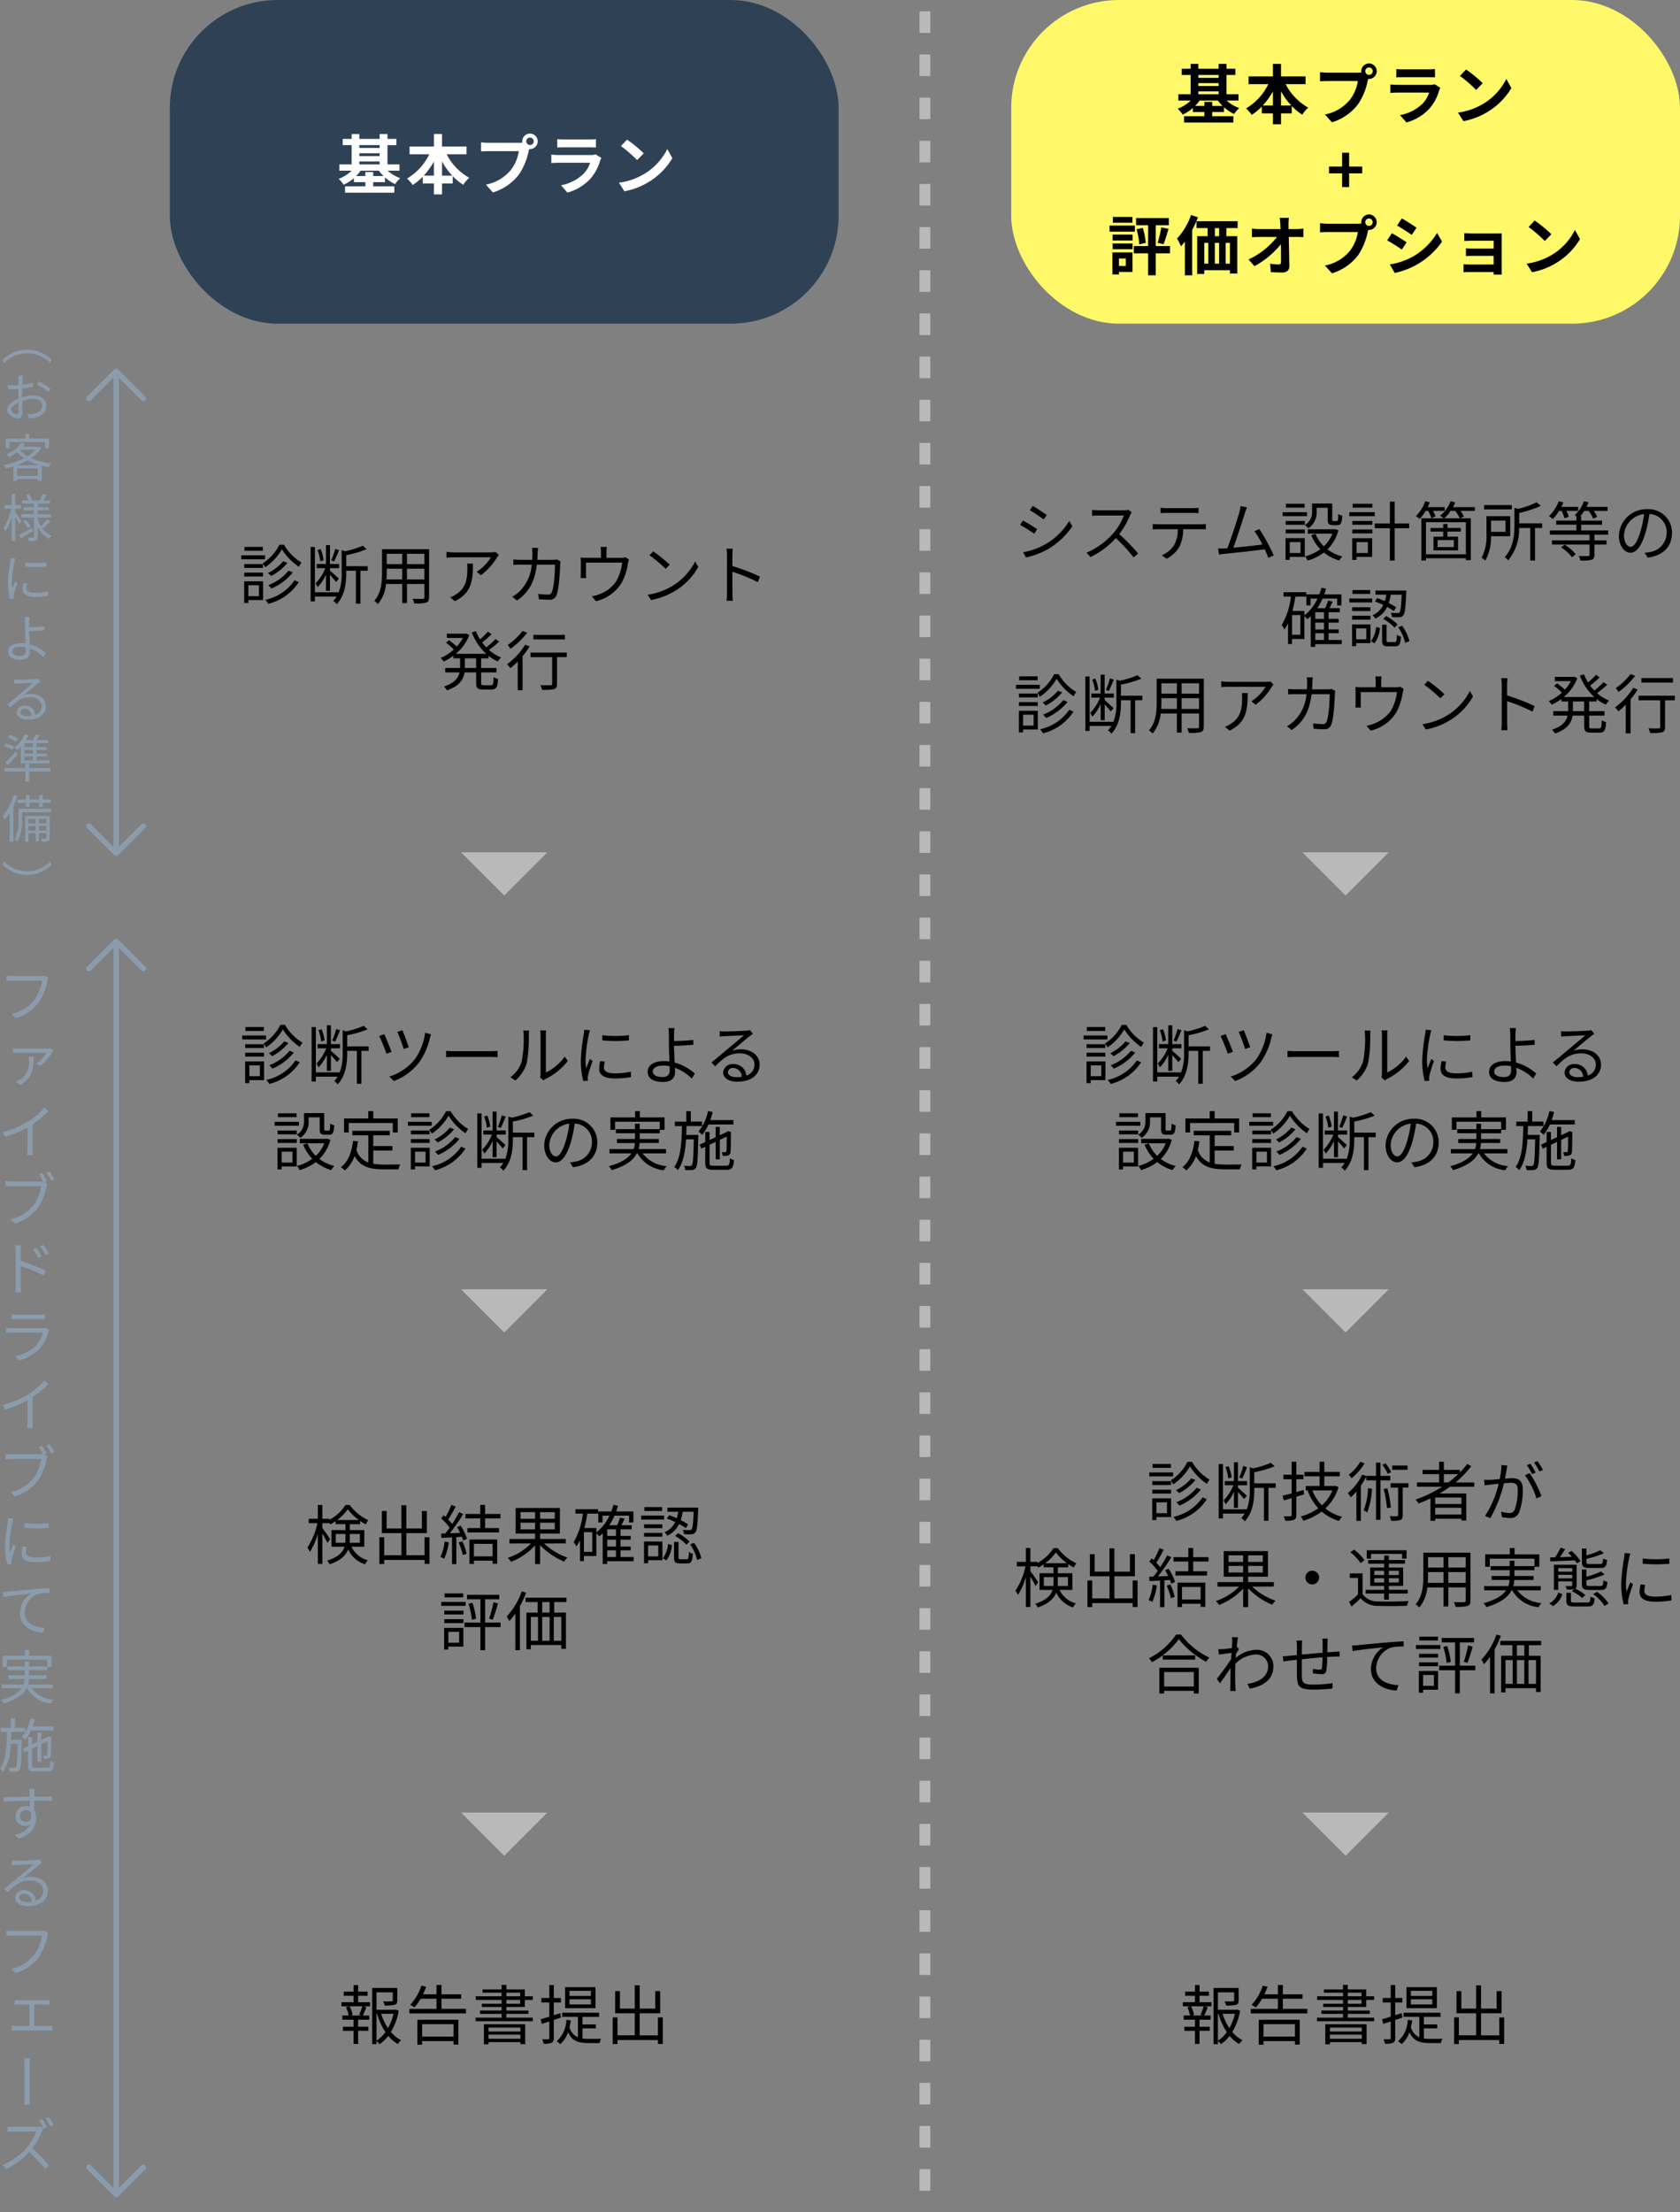 <svg xmlns="http://www.w3.org/2000/svg" width="311.486" height="410.1"><rect width="100%" height="100%" fill="#808080" stroke="none"/><g data-name="グループ 3833" transform="translate(-527.514 -1851)"><rect data-name="長方形 2186" width="124" height="60" rx="20" transform="translate(559 1851)" fill="#2f4255"/><path data-name="パス 34275" d="M596.708 1883.636v-.744h-1.452v.744h-1.728a7.345 7.345 0 00.852-1h3.384a7.445 7.445 0 00.864 1zm-2.568-2.7h3.76v.54h-3.76zm3.76-3.036v.528h-3.76v-.528zm-3.76 1.512h3.76v.528h-3.76zm7.44 3.228v-1.164h-2.22v-3.576H601v-1.152h-1.64v-.9h-1.46v.9h-3.76v-.9h-1.428v.9h-1.656v1.152h1.656v3.576h-2.28v1.164h2.3a7.249 7.249 0 01-2.42 1.512 5.653 5.653 0 01.912 1.092 7.931 7.931 0 001.908-1.224v.744h2.124v.78h-3.768v1.176h9.144v-1.176h-3.924v-.78h2.184v-.888a7.72 7.72 0 001.884 1.26 5.19 5.19 0 01.948-1.1 7.05 7.05 0 01-2.34-1.396zm7.884.924v-2.64a13.374 13.374 0 001.908 2.64zm-3.384 0a13.983 13.983 0 001.884-2.616v2.616zm7.932-3.964v-1.44h-4.548v-2.316h-1.5v2.316h-4.512v1.44h3.66a10.66 10.66 0 01-4.128 4.5 7.055 7.055 0 011.044 1.192 10.191 10.191 0 001.872-1.536v1.26h2.064v2.028h1.5v-2.028h1.992v-1.368a9.817 9.817 0 001.956 1.608 6.067 6.067 0 011.1-1.3 10.483 10.483 0 01-4.184-4.356zm11.076-2.4a.7.7 0 01.7-.7.694.694 0 01.684.7.692.692 0 01-.684.684.694.694 0 01-.7-.684zm-.744 0a1.329 1.329 0 00.024.228 5.178 5.178 0 01-.684.048h-5.556a13.361 13.361 0 01-1.428-.1v1.692c.3-.024.876-.048 1.428-.048h5.58a7.541 7.541 0 01-1.4 3.384 7.867 7.867 0 01-4.7 2.82l1.3 1.448a9.638 9.638 0 004.824-3.324 12.114 12.114 0 001.8-4.368c.036-.108.06-.228.1-.36a.684.684 0 00.156.012 1.439 1.439 0 001.424-1.432 1.442 1.442 0 00-1.428-1.44 1.444 1.444 0 00-1.44 1.44zm6.492-.4v1.548c.348-.024.864-.036 1.248-.036h4.6c.432 0 1 .012 1.32.036v-1.548a11.314 11.314 0 01-1.3.06h-4.62a10.115 10.115 0 01-1.248-.06zm8.172 3.48l-1.068-.66a2.531 2.531 0 01-.876.12h-5.94c-.372 0-.888-.036-1.392-.072v1.56c.5-.048 1.1-.06 1.392-.06h5.8a5.206 5.206 0 01-1.24 2.072 8.094 8.094 0 01-4.152 2.1l1.188 1.36a8.986 8.986 0 004.28-2.6 8.624 8.624 0 001.78-3.32 4.446 4.446 0 01.228-.504zm4.764-3.4l-1.128 1.2a24.951 24.951 0 013 2.592l1.224-1.248a24.236 24.236 0 00-3.096-2.544zm-1.5 7.992l1.008 1.584a13 13 0 004.452-1.692 12.76 12.76 0 004.44-4.44l-.936-1.692a11.3 11.3 0 01-4.368 4.668 12.368 12.368 0 01-4.596 1.572z" fill="#fff"/></g><g data-name="グループ 3832" transform="translate(-371.514 -1935)"><rect data-name="長方形 2187" width="124" height="60" rx="20" transform="translate(559 1935)" fill="#fff969"/><path data-name="パス 34274" d="M596.268 1954.636v-.744h-1.452v.744h-1.728a7.344 7.344 0 00.852-1h3.384a7.445 7.445 0 00.864 1zm-2.568-2.7h3.756v.54H593.7zm3.756-3.036v.528H593.7v-.528zm-3.756 1.512h3.756v.528H593.7zm7.44 3.228v-1.164h-2.22v-3.576h1.644v-1.152h-1.644v-.9h-1.464v.9H593.7v-.9h-1.428v.9h-1.656v1.152h1.656v3.576h-2.28v1.164h2.3a7.249 7.249 0 01-2.424 1.512 5.653 5.653 0 01.912 1.092 7.931 7.931 0 001.912-1.224v.744h2.124v.78h-3.768v1.176h9.144v-1.176h-3.924v-.78h2.184v-.888a7.72 7.72 0 001.884 1.26 5.191 5.191 0 01.948-1.1 7.05 7.05 0 01-2.34-1.392zm7.884.924v-2.64a13.374 13.374 0 001.908 2.64zm-3.384 0a13.983 13.983 0 001.884-2.616v2.616zm7.932-3.964v-1.44h-4.548v-2.316h-1.5v2.316h-4.512v1.44h3.66a10.66 10.66 0 01-4.128 4.5 7.055 7.055 0 011.044 1.192 10.191 10.191 0 001.872-1.536v1.26h2.064v2.028h1.5v-2.028h1.992v-1.368a9.817 9.817 0 001.956 1.608 6.067 6.067 0 011.1-1.3 10.483 10.483 0 01-4.184-4.356zm11.076-2.4a.7.7 0 01.7-.7.694.694 0 01.684.7.692.692 0 01-.684.684.694.694 0 01-.7-.684zm-.748 0a1.329 1.329 0 00.024.228 5.178 5.178 0 01-.684.048h-5.552a13.361 13.361 0 01-1.428-.1v1.692c.3-.024.876-.048 1.428-.048h5.58a7.541 7.541 0 01-1.4 3.384 7.867 7.867 0 01-4.7 2.82l1.3 1.448a9.638 9.638 0 004.824-3.324 12.114 12.114 0 001.8-4.368c.036-.108.06-.228.1-.36a.684.684 0 00.156.012 1.439 1.439 0 001.424-1.432 1.442 1.442 0 00-1.428-1.44 1.444 1.444 0 00-1.444 1.44zm6.5-.4v1.548c.348-.024.864-.036 1.248-.036h4.6c.432 0 1 .012 1.32.036v-1.548a11.314 11.314 0 01-1.3.06h-4.62a10.115 10.115 0 01-1.248-.06zm8.172 3.48l-1.072-.664a2.531 2.531 0 01-.876.12h-5.94c-.372 0-.888-.036-1.392-.072v1.56c.5-.048 1.1-.06 1.392-.06h5.8a5.206 5.206 0 01-1.24 2.076 8.094 8.094 0 01-4.152 2.1l1.188 1.36a8.986 8.986 0 004.284-2.6 8.624 8.624 0 001.776-3.32 4.446 4.446 0 01.228-.504zm4.764-3.4l-1.136 1.2a24.951 24.951 0 013 2.592l1.224-1.248a24.236 24.236 0 00-3.092-2.544zm-1.5 7.992l1.004 1.584a13 13 0 004.452-1.692 12.76 12.76 0 004.44-4.44l-.932-1.692a11.3 11.3 0 01-4.372 4.668 12.368 12.368 0 01-4.596 1.572zm-21.49 13.808h1.308v-2.544h2.424v-1.26h-2.424v-2.556h-1.308v2.556h-2.424v1.26h2.424zm-38.874 5.528h-3.624v1.08h3.624zm.456 1.608h-4.692v1.128h4.692zm-1.68 6.1v1.38h-1.272v-1.38zm1.236-1.128h-3.72v4.092h1.212v-.468h2.508zm-3.684-.588h3.7v-1.072h-3.7zm0-1.62h3.7v-1.096h-3.7zm10.644 1.032h-2.652v-3.856h2.436v-1.332h-6.072v1.332h2.232v3.852h-2.652v1.356h2.652v4.068h1.4v-4.068h2.652zm-6.192-3.12a14.42 14.42 0 01.492 2.808l1.2-.288a14.3 14.3 0 00-.54-2.76zm4.992 2.784c.3-.72.624-1.848.924-2.856l-1.356-.264a17.568 17.568 0 01-.66 2.844zm5.1-5.412a12.458 12.458 0 01-2.6 4.356 10.862 10.862 0 01.732 1.44 9.312 9.312 0 00.732-.888v6.264h1.344v-8.4a20.828 20.828 0 001.08-2.364zm5.208 3.924h-.792v-1.5h.792zm2 5.088h-.8v-3.856h.8zm-4.752-3.856h.744v3.852h-.744zm2.748 0v3.852h-.8v-3.852zm3.432-2.736v-1.272h-7.62v1.272h2.052v1.5h-1.932v7h1.32v-.684h4.752v.612h1.368v-6.928h-2.02v-1.5zm9.5-1.9h-1.7c.048.312.084.7.12 1.212q.018.4.036.864h-3.972a11.487 11.487 0 01-1.332-.084v1.6c.42-.024.936-.048 1.368-.048h3.276a14.248 14.248 0 01-5.276 4.164l1.1 1.248a16.5 16.5 0 004.9-4.056c.024 1.236.024 2.436.024 3.24 0 .348-.12.5-.42.5a10.193 10.193 0 01-1.6-.144l.132 1.56a29.32 29.32 0 002.088.072c.912 0 1.356-.444 1.344-1.212-.024-1.62-.072-3.624-.108-5.376h1.548c.324 0 .78.024 1.164.036v-1.6a9.277 9.277 0 01-1.248.1h-1.5c0-.312-.012-.6-.012-.864a10.264 10.264 0 01.076-1.208zm14.16.816a.69.69 0 11.7.684.7.7 0 01-.692-.684zm-.744 0a1.329 1.329 0 00.024.228 5.178 5.178 0 01-.684.048h-5.548a13.361 13.361 0 01-1.428-.1v1.692c.3-.024.876-.048 1.428-.048h5.58a7.541 7.541 0 01-1.4 3.384 7.867 7.867 0 01-4.7 2.82l1.308 1.44a9.638 9.638 0 004.824-3.324 12.114 12.114 0 001.8-4.368c.036-.108.06-.228.1-.36a.684.684 0 00.156.012 1.434 1.434 0 10-1.456-1.424zm7.524-.708l-.876 1.32c.792.444 2.04 1.26 2.712 1.728l.9-1.332c-.616-.428-1.936-1.28-2.728-1.708zm-2.22 8.524l.9 1.584a14.6 14.6 0 004-1.488 14.489 14.489 0 004.78-4.312l-.924-1.632a12.233 12.233 0 01-4.668 4.5 13 13 0 01-4.088 1.348zm.384-5.784l-.884 1.332c.8.42 2.052 1.236 2.736 1.7l.876-1.344a35.218 35.218 0 00-2.732-1.688zm13.416-.012v1.452a25.311 25.311 0 011.488-.048h3.96v1.452h-3.832c-.456 0-1-.012-1.308-.036v1.416c.276-.012.852-.024 1.308-.024h3.828v1.6h-4.536a10.3 10.3 0 01-1.044-.048v1.476c.2-.012.7-.036 1.032-.036h4.548c0 .18 0 .372-.012.48h1.512c0-.216-.012-.624-.012-.816v-6.028c0-.252 0-.648.012-.8a19.54 19.54 0 01-.924.024h-4.536c-.444-.004-1.176-.028-1.484-.064zm13.056-2.34l-1.128 1.2a24.951 24.951 0 013 2.592l1.224-1.248a24.236 24.236 0 00-3.1-2.544zm-1.5 7.992l1.008 1.584a13 13 0 004.452-1.692 12.76 12.76 0 004.44-4.44l-.936-1.692a11.3 11.3 0 01-4.372 4.668 12.368 12.368 0 01-4.596 1.572z"/></g><path data-name="パス 34253" d="M171.486 2.1v408" fill="none" stroke="#b9b9b9" stroke-width="2" stroke-dasharray="4 4"/><path data-name="パス 34273" d="M48.738 101.376H45.33v.72h3.408zm.408 1.572H44.73v.732h4.416zm-.384 1.62h-3.476v.708h3.48zm-3.48 2.3h3.48v-.72h-3.476zm2.724 1.62v2.02H46.05v-2.016zm.768-.732h-3.5v4.024h.78v-.552h2.724zm5.832-.192a8.773 8.773 0 01-5.412 3.628 4.412 4.412 0 01.552.744 9.479 9.479 0 005.652-4.02zm-2.1-3.528a8.563 8.563 0 01-2.844 2.2 3.754 3.754 0 01.6.54 9.477 9.477 0 003.024-2.436zm1 1.74a8.929 8.929 0 01-3.76 2.692 5.543 5.543 0 01.576.624 10.242 10.242 0 003.972-2.976zm-1.7-4.8a8.761 8.761 0 01-3.1 3.444 4.65 4.65 0 01.456.732 9.956 9.956 0 003.104-3.332 10.96 10.96 0 003.144 3.252 5.854 5.854 0 01.492-.792 9.32 9.32 0 01-3.252-3.3zm10.344.78a14.354 14.354 0 01-.744 2.124l.54.2c.288-.54.636-1.4.924-2.112zm-2.148 2.088a8.155 8.155 0 00-.552-2.064l-.588.192a7.685 7.685 0 01.516 2.088zm.432 5.664h.744v-2.94c.42.456.924 1.032 1.128 1.32l.516-.624a58.465 58.465 0 00-1.644-1.488v-.456h1.692v-.768h-1.692v-3.5h-.744v3.5h-1.716v.768h1.6a8.29 8.29 0 01-1.812 2.808 5.94 5.94 0 01.384.72 8.01 8.01 0 001.548-2.34zm7.74-4.548h-3.972v-2.06a18.261 18.261 0 003.78-1.1l-.72-.636a17.309 17.309 0 01-3.276 1.016l-.636-.2v4.176a9.484 9.484 0 01-.612 3.792v-.156h-4.352v-8.4h-.792v10.088h.792v-.9h4.032a5.078 5.078 0 01-.632.828 1.829 1.829 0 01.636.612c1.572-1.668 1.776-4.092 1.776-5.856v-.364h1.788v6.112h.84V105.8h1.344zm7.284 2.448v-1.988h3.228v1.992zm-3.8 0c.036-.444.048-.888.048-1.284v-.704h2.868v1.992zm2.916-4.752v1.92h-2.868v-1.916zm4.116 1.92h-3.228v-1.916h3.228zm.876-2.772H70.83v4.32c0 1.668-.12 3.78-1.44 5.268a2.912 2.912 0 01.684.588 6.89 6.89 0 001.5-3.72h3v3.54h.888v-3.54h3.228v2.44c0 .228-.084.3-.324.312-.216 0-1.032.012-1.872-.024a3.527 3.527 0 01.3.864 7.83 7.83 0 002.22-.144c.384-.156.54-.42.54-1zm12.924 1.08l-.604-.56a5.926 5.926 0 01-.84.072h-6.884a10.183 10.183 0 01-1.368-.108v1.092a13.409 13.409 0 011.368-.072h6.84A8.152 8.152 0 0188.374 106l.792.636a11.57 11.57 0 002.988-3.316c.084-.132.24-.312.324-.432zm-4.804 1.588h-1.08a7.214 7.214 0 01.048.864c0 2-.264 3.708-2.124 4.848a4.133 4.133 0 01-1.08.54l.888.72c3.064-1.524 3.348-3.72 3.348-6.972zm12.076-2.916h-1.128a7.275 7.275 0 01.084 1c0 .432-.024.84-.048 1.224h-2.112a12.56 12.56 0 01-1.372-.08v1.02a12.8 12.8 0 011.38-.048h2.02a7.716 7.716 0 01-2.376 5.056 5.915 5.915 0 01-1.236.888l.876.708c2-1.38 3.252-3.2 3.684-6.648h3.36c0 1.284-.156 4.236-.612 5.148a.65.65 0 01-.7.4 14.6 14.6 0 01-1.784-.136l.12 1c.624.036 1.32.084 1.932.084a1.245 1.245 0 001.284-.736c.54-1.152.684-4.644.732-5.8a3.753 3.753 0 01.06-.588l-.672-.336a4.325 4.325 0 01-.768.064H99.63c.024-.4.048-.8.06-1.236.012-.288.036-.708.072-.984zm12.756-.168h-1.152a6.732 6.732 0 01.06.9v1.112h-2.652a10.632 10.632 0 01-1.116-.048 8.033 8.033 0 01.036.924v2.112c0 .228-.012.552-.036.768h1.044a4.631 4.631 0 01-.048-.72v-2.144h6.708a8.839 8.839 0 01-1.14 3.5 6.4 6.4 0 01-3.252 2.416 6.391 6.391 0 01-1.248.336l.78.9a7.626 7.626 0 004.752-3.4 11.185 11.185 0 001.176-3.612c.048-.228.12-.54.18-.72l-.648-.408a2.359 2.359 0 01-.828.1h-2.688v-1.116a5.36 5.36 0 01.072-.9zm8.592.816l-.684.732a24.922 24.922 0 012.988 2.508l.756-.756a26.277 26.277 0 00-3.06-2.488zm-1.032 8.04l.636.984a13.153 13.153 0 004.716-1.86 11.99 11.99 0 004.032-4.268l-.576-1.024a11.3 11.3 0 01-4.008 4.416 12.391 12.391 0 01-4.8 1.752zm14.712-.3a10.573 10.573 0 01-.084 1.416h1.164a14.41 14.41 0 01-.072-1.416c0-.348 0-2.16-.012-3.96a31.461 31.461 0 014.716 1.932l.408-1.02a38.354 38.354 0 00-5.124-1.98v-1.956c0-.36.048-.876.084-1.248h-1.176a7.574 7.574 0 01.1 1.248zM88.278 123.82h-2.092v-1.788h2.088zm2.3-1.788v-.456a7.634 7.634 0 001.72 1.044 3.679 3.679 0 01.612-.744 7.8 7.8 0 01-2.244-1.392 19.263 19.263 0 001.884-1.548l-.672-.48A14.761 14.761 0 0190.162 120a9.617 9.617 0 01-.776-.92 15.909 15.909 0 001.76-1.512l-.672-.48a15.4 15.4 0 01-1.476 1.428 8.9 8.9 0 01-.756-1.516l-.768.228a10.341 10.341 0 002.676 3.972h-5.64a8.373 8.373 0 002.5-3.48l-.588-.288-.156.036h-3.42v.792h2.976a8.406 8.406 0 01-1.12 1.588 16.687 16.687 0 00-1.452-1.176l-.552.468a12.72 12.72 0 011.44 1.26 8.3 8.3 0 01-2.436 1.56 4.827 4.827 0 01.552.672 9.833 9.833 0 001.788-1.056v.456h1.26v1.788h-2.76v.828h2.664c-.216 1-.9 1.944-2.9 2.616a3.482 3.482 0 01.564.708c2.352-.816 3.06-2.04 3.252-3.324h2.16v1.92c0 .984.264 1.248 1.272 1.248h1.572c.876 0 1.128-.42 1.212-1.944a2.459 2.459 0 01-.8-.372c-.048 1.284-.108 1.524-.48 1.524h-1.372c-.408 0-.48-.072-.48-.444v-1.932h2.84v-.828h-2.844v-1.788zm14.16-4.344h-5.852v.84h5.856zm-7.852-.732a11.917 11.917 0 01-2.752 2.604 7.748 7.748 0 01.528.708 14.741 14.741 0 003.072-2.976zm.492 2.556a13.081 13.081 0 01-3.36 3.612 8.548 8.548 0 01.624.744 14.117 14.117 0 001.352-1.248v5.328h.892v-6.312a15.092 15.092 0 001.32-1.812zm7.708 1.452H98.37v.852h4.008v4.944c0 .2-.072.252-.3.264s-1.02.012-1.872-.012a3.18 3.18 0 01.288.864 9.064 9.064 0 002.256-.132c.4-.144.528-.42.528-.972v-4.956h1.808z"/><path data-name="パス 34272" d="M191.478 93.784l-.54.8c.708.408 2 1.272 2.58 1.7l.568-.808c-.52-.384-1.9-1.296-2.608-1.692zm-1.8 8.58l.552.972a14.939 14.939 0 003.984-1.488 13.983 13.983 0 004.608-4.3l-.576-.984a12.239 12.239 0 01-4.548 4.396 12.747 12.747 0 01-4.02 1.404zm-.012-5.88l-.528.816a26.3 26.3 0 012.616 1.644l.552-.844c-.528-.38-1.932-1.232-2.64-1.616zm20.16-1.512l-.612-.472a3.286 3.286 0 01-.9.1h-4.628c-.36 0-1.044-.048-1.212-.072v1.092c.132-.012.792-.06 1.212-.06h4.68a10.559 10.559 0 01-1.996 3.34 13.722 13.722 0 01-4.944 3.56l.768.8a15.213 15.213 0 004.68-3.5 27.707 27.707 0 013.3 3.564l.84-.72a33.287 33.287 0 00-3.5-3.588 15.187 15.187 0 002.012-3.516 3.442 3.442 0 01.3-.528zm5.34-.852v1c.3-.024.7-.036 1.092-.036h4.848c.348 0 .768.012 1.116.036v-1a8.854 8.854 0 01-1.116.072h-4.86a9.982 9.982 0 01-1.08-.072zm-1.44 3.012v1c.336-.024.684-.024 1.044-.024h3.6a5.809 5.809 0 01-.7 2.976 4.968 4.968 0 01-2.268 1.836l.888.66a5.856 5.856 0 002.364-2.2 7.264 7.264 0 00.712-3.28h3.264c.288 0 .672.012.936.024v-1a6.433 6.433 0 01-.936.06h-7.86a9.592 9.592 0 01-1.044-.052zm17.484-3.084l-1.2-.24a7.55 7.55 0 01-.224 1.152c-.336 1.176-1.56 5.016-2.232 6.672-.216.012-.42.024-.6.036-.348.012-.756.024-1.116.012l.18 1.116c.348-.048.7-.108 1-.132a273.17 273.17 0 007.476-.828c.276.588.5 1.14.66 1.572l1.008-.456a33.81 33.81 0 00-2.676-4.884l-.9.408a17.042 17.042 0 011.464 2.46c-1.32.18-3.624.432-5.388.6.6-1.56 1.788-5.244 2.136-6.372.16-.504.288-.816.412-1.116zm10.676-.672h-3.452v.724h3.452zm.444 1.572h-4.52v.732h4.524zm-1.2 5.544v2.016h-2v-2.016zm.78-.732h-3.56v4.02h.78v-.552h2.784zm-3.54-.888h3.556v-.72h-3.552zm0-1.6h3.556v-.704h-3.552zm5.748-3.144h2.052v2.14c0 .852.216 1.08.948 1.08h.828c.636 0 .852-.348.924-1.752a1.981 1.981 0 01-.744-.324c-.024 1.152-.072 1.308-.288 1.308h-.6c-.192 0-.228-.048-.228-.312V93.34h-3.74v1.44a2.768 2.768 0 01-1.332 2.556 4.342 4.342 0 01.648.588 3.517 3.517 0 001.536-3.132zm3.46 3.952l-.156.036h-4.936v.816h4.54a6.39 6.39 0 01-1.572 2.34 6.716 6.716 0 01-1.548-2.316l-.792.24a8.1 8.1 0 001.68 2.616 8.164 8.164 0 01-2.832 1.32 3.109 3.109 0 01.48.78 9.184 9.184 0 003.012-1.488 8.178 8.178 0 002.856 1.476 3.822 3.822 0 01.576-.756 7.619 7.619 0 01-2.76-1.3 7.787 7.787 0 002.028-3.54zm6.876-4.7h-3.66v.72h3.66zm.444 1.572h-4.728v.728h4.728zm-1.284 5.544v2.016h-2.1v-2.02zm.8-.732h-3.7v4.02h.792v-.552h2.9zm-3.684-.888h3.72v-.72h-3.72zm0-1.6h3.72v-.708h-3.72zm10.536-.24h-2.68v-4.044h-.888v4.044h-2.812v.876h2.808v6h.892v-6h2.688zm3.52-2.328a6.049 6.049 0 01.6 1.344l.78-.324a6.8 6.8 0 00-.48-1.02h2.172v-.7h-3.144a8.261 8.261 0 00.384-.888l-.84-.216a7.448 7.448 0 01-1.752 2.788 7.06 7.06 0 01.732.492 8.725 8.725 0 001.092-1.476zm4.764 6.7h-3.012v-1.288h3.012zm-1.964-1.924h-1.8v2.544h4.548v-2.544h-1.948v-.948h2.472v-.66h-2.472v-.744h-.8v.744h-2.356v.66h2.356zm.2-3.408a7.871 7.871 0 001.176-1.368h.852a6.393 6.393 0 01.828 1.368zm4 6.672h-7.4V96.8h7.4zm1.668-8.736h-4.06a8.445 8.445 0 00.408-.888l-.852-.216a6.2 6.2 0 01-1.944 2.7 4.741 4.741 0 01.66.468h-4.14v7.836h.86v-.42h7.4v.348h.912v-7.764h-2.032l.756-.312a6.3 6.3 0 00-.636-1.056h2.664zm6.852-.384h-5.14v.8h5.136zm-1.168 2.872v2.084h-2.688V96.5zm.864 2.9v-3.72h-4.4v3.228a8.709 8.709 0 01-.9 4.476 4.375 4.375 0 01.684.54 8.962 8.962 0 001.064-4.524zm5.928-2.388h-4.26v-1.92a21.063 21.063 0 004.02-1.32l-.792-.66a15.5 15.5 0 01-3.4 1.212l-.708-.18v3.18c0 1.812-.168 4.2-1.824 5.964a2.257 2.257 0 01.66.6 9.011 9.011 0 002.028-6.012h2.064v6.036h.888v-6.036h1.32zm3.624-2.292a7.841 7.841 0 01.516 1.356l.78-.288a4.982 4.982 0 00-.42-1.068h2.172v-.756h-3.116a7.455 7.455 0 00.372-.84l-.84-.216a7.8 7.8 0 01-1.832 2.784 5.662 5.662 0 01.732.516 7.686 7.686 0 001.128-1.488zm-.1 6.744a8.7 8.7 0 012.016 1.836l.684-.564a8.487 8.487 0 00-2.052-1.776zm8.712-2.352v-.78h-4.992v-1.068h3.864v-.756h-3.864v-.828h-.188a6.787 6.787 0 00.744-.96h.816a5.508 5.508 0 01.84 1.428l.768-.336a6.286 6.286 0 00-.66-1.092h2.556v-.756h-3.888a7.724 7.724 0 00.36-.864l-.852-.192a6.112 6.112 0 01-1.716 2.592c.072.048.2.12.324.2v.8h-3.744v.756h3.744v1.076h-4.92v.78h7.356v1.056h-6.972v.78h6.972v1.908c0 .168-.048.216-.264.216-.216.024-.924.024-1.74 0a3.122 3.122 0 01.324.84 7.782 7.782 0 002.052-.144c.408-.144.528-.372.528-.9v-1.92h2.244v-.78h-2.244v-1.056zm11.836-.312a4.348 4.348 0 00-4.6-4.416 5.115 5.115 0 00-5.244 4.884c0 1.98 1.068 3.2 2.136 3.2 1.116 0 2.064-1.26 2.8-3.732a23.606 23.606 0 00.72-3.456 3.342 3.342 0 013.2 3.48 3.624 3.624 0 01-3.048 3.564 9.064 9.064 0 01-1.032.156l.564.888c2.848-.368 4.504-2.048 4.504-4.568zm-8.9.384a4.186 4.186 0 013.72-3.888 19.607 19.607 0 01-.672 3.24c-.612 2.028-1.248 2.832-1.812 2.832-.544 0-1.24-.668-1.24-2.184zM243.87 117.38h1.616v1.248h-1.62zm1.616-2.664h-1.62v-1.224h1.62zm0 1.968h-1.62v-1.272h1.62zm-4.392.984h-1.544v-3.648h1.548zm7.68.96h-2.444v-1.248h1.884v-.7h-1.884v-1.268h1.884v-.7h-1.884v-1.22h2.076v-.756h-1.9c.18-.372.384-.8.576-1.212l-.84-.2a12.467 12.467 0 01-.54 1.416h-1.46a11.427 11.427 0 00.972-1.776h2.7v1.26h.8v-2.044h-3.188c.12-.336.228-.7.336-1.056l-.852-.168a10.407 10.407 0 01-.4 1.224h-2.4v2.04h.78v-1.26h1.284a8.31 8.31 0 01-2.424 3.108v-.816h-2.22a22.247 22.247 0 00.54-2.664h2.016v-.816h-4.208v.816h1.356a13.1 13.1 0 01-1.692 5.268 5.457 5.457 0 01.5.828 7.774 7.774 0 00.672-1.164v3.864h.732v-.936h2.3v-4.224a5.723 5.723 0 01.54.564c.216-.18.432-.36.636-.564v5.688h.84v-.512h4.908zm10.096-6.048a13.028 13.028 0 00-1.384-.792 9.7 9.7 0 00.372-1.548h2.028c-.1 2.22-.2 3.06-.408 3.276-.072.108-.18.132-.384.12s-.7 0-1.236-.048a1.931 1.931 0 01.228.8 11.163 11.163 0 001.4.012.854.854 0 00.708-.348c.3-.348.42-1.392.528-4.212.012-.108.012-.372.012-.372h-5.716v.768h2.016a8.12 8.12 0 01-.276 1.188c-.48-.2-.96-.408-1.4-.552l-.444.624a14.916 14.916 0 011.56.648 4.068 4.068 0 01-1.992 1.908 2.861 2.861 0 01.528.624 4.724 4.724 0 002.176-2.168 12.079 12.079 0 011.236.768zm-2.4 2.148a9.286 9.286 0 012.1 1.62l.552-.588a8.479 8.479 0 00-2.136-1.56zm-2.424-5.352h-3.288v.72h3.288zm.372 1.572h-4.248v.732h4.248zm-.336 1.62h-3.384v.708h3.388zm-3.384 2.3h3.388v-.72h-3.388zm2.628 1.62v2.016h-1.884v-2.012zm.768-.732h-3.408v4.02h.756v-.552h2.652zm.732 3.5a5.1 5.1 0 001.02-2.856l-.72-.18a4.836 4.836 0 01-.948 2.628zm2.652-.228c-.348 0-.4-.048-.4-.348v-2.88h-.828v2.88c0 .888.216 1.128 1.1 1.128h1.336c.756 0 .972-.36 1.056-1.8a2.128 2.128 0 01-.744-.348c-.036 1.2-.1 1.368-.408 1.368zm1.764-2.748a8.807 8.807 0 011.3 2.892l.78-.324a8.215 8.215 0 00-1.36-2.848zm-66.864 9.096h-3.408v.72h3.408zm.408 1.572h-4.416v.732h4.416zm-.384 1.62h-3.48v.708h3.48zm-3.48 2.3h3.48v-.72h-3.48zm2.724 1.62v2.016h-1.96v-2.012zm.768-.732h-3.5v4.02h.772v-.552h2.728zm5.832-.192a8.773 8.773 0 01-5.412 3.624 4.412 4.412 0 01.552.744 9.479 9.479 0 005.652-4.02zm-2.1-3.524a8.563 8.563 0 01-2.844 2.2 3.755 3.755 0 01.6.54 9.477 9.477 0 003.024-2.44zm1 1.74a8.929 8.929 0 01-3.76 2.688 5.544 5.544 0 01.576.624 10.242 10.242 0 003.972-2.976zm-1.7-4.8a8.761 8.761 0 01-3.1 3.444 4.65 4.65 0 01.456.732 9.956 9.956 0 003.104-3.336 10.96 10.96 0 003.144 3.252 5.854 5.854 0 01.492-.792 9.32 9.32 0 01-3.256-3.3zm10.344.78a14.355 14.355 0 01-.744 2.124l.54.2c.288-.54.636-1.4.924-2.112zm-2.148 2.088a8.155 8.155 0 00-.552-2.064l-.588.192a7.685 7.685 0 01.516 2.088zm.432 5.664h.744v-2.94c.42.456.924 1.032 1.128 1.32l.516-.624a58.465 58.465 0 00-1.644-1.488v-.456h1.692v-.768h-1.7v-3.5h-.744v3.5h-1.716v.768h1.6a8.29 8.29 0 01-1.812 2.808 5.939 5.939 0 01.384.72 8.01 8.01 0 001.548-2.34zm7.74-4.548h-3.98V126.9a18.261 18.261 0 003.78-1.1l-.72-.636a17.309 17.309 0 01-3.264 1.02l-.636-.2v4.176a9.484 9.484 0 01-.612 3.792v-.156h-4.356v-8.4h-.792v10.084h.792v-.9h4.032a5.078 5.078 0 01-.636.828 1.829 1.829 0 01.636.612c1.572-1.668 1.776-4.092 1.776-5.856v-.364h1.788v6.108h.84V129.8h1.344zm7.272 2.448v-1.992h3.228v1.992zm-3.8 0c.036-.444.048-.888.048-1.284v-.708h2.868v1.992zm2.916-4.752v1.92h-2.868v-1.92zm4.116 1.92h-3.232v-1.92h3.228zm.876-2.772h-8.736v4.32c0 1.668-.12 3.78-1.44 5.268a2.912 2.912 0 01.684.588 6.89 6.89 0 001.5-3.72h3v3.536h.884v-3.54h3.228v2.44c0 .228-.084.3-.324.312-.216 0-1.032.012-1.872-.024a3.527 3.527 0 01.3.864 7.83 7.83 0 002.232-.144c.384-.156.54-.42.54-1zm12.924 1.08l-.588-.564a5.926 5.926 0 01-.84.072h-6.888a10.184 10.184 0 01-1.368-.108v1.092a13.409 13.409 0 011.368-.072h6.84a8.152 8.152 0 01-2.628 2.692l.792.636a11.57 11.57 0 002.988-3.312c.084-.136.24-.316.324-.436zm-4.788 1.584h-1.08a7.214 7.214 0 01.048.864c0 2-.264 3.708-2.124 4.848a4.133 4.133 0 01-1.08.54l.888.72c3.06-1.524 3.348-3.72 3.348-6.972zm12.072-2.916h-1.128a7.275 7.275 0 01.084 1c0 .432-.024.84-.048 1.224h-2.112a12.561 12.561 0 01-1.368-.072v1.02a12.8 12.8 0 011.38-.048h2.016a7.716 7.716 0 01-2.376 5.052 5.915 5.915 0 01-1.236.888l.876.708c2-1.38 3.252-3.2 3.684-6.648h3.36c0 1.284-.156 4.236-.612 5.148a.65.65 0 01-.7.4 14.6 14.6 0 01-1.788-.132l.12 1c.624.036 1.32.084 1.932.084a1.245 1.245 0 001.284-.732c.54-1.152.684-4.644.732-5.8a3.753 3.753 0 01.06-.588l-.672-.336a4.325 4.325 0 01-.768.06h-2.852c.024-.4.048-.8.06-1.236.012-.296.036-.716.072-.992zm12.756-.168h-1.152a6.732 6.732 0 01.06.9v1.112h-2.652a10.632 10.632 0 01-1.116-.048 8.033 8.033 0 01.036.924v2.112c0 .228-.012.552-.036.768h1.044a4.631 4.631 0 01-.048-.72v-2.144h6.708a8.839 8.839 0 01-1.14 3.5 7.195 7.195 0 01-4.5 2.748l.78.9a7.626 7.626 0 004.752-3.4 11.185 11.185 0 001.176-3.612c.048-.228.12-.54.18-.72l-.648-.408a2.359 2.359 0 01-.828.1h-2.688v-1.112a5.361 5.361 0 01.072-.9zm8.592.816l-.684.732a24.922 24.922 0 012.988 2.508l.756-.756a26.276 26.276 0 00-3.06-2.488zm-1.032 8.04l.636.984a13.153 13.153 0 004.716-1.86 11.989 11.989 0 004.032-4.268l-.576-1.02a11.3 11.3 0 01-4.008 4.416 12.39 12.39 0 01-4.8 1.748zm14.712-.3a10.574 10.574 0 01-.084 1.416h1.164a14.41 14.41 0 01-.072-1.416c0-.348 0-2.16-.012-3.96a31.46 31.46 0 014.716 1.932l.408-1.02a38.354 38.354 0 00-5.124-1.98v-1.956c0-.36.048-.876.084-1.248h-1.176a7.574 7.574 0 01.1 1.248zm15.288-2.124h-2.088v-1.788h2.088zm2.3-1.788v-.456a7.634 7.634 0 001.716 1.044 3.679 3.679 0 01.612-.744 7.8 7.8 0 01-2.244-1.392 19.263 19.263 0 001.884-1.548l-.672-.48a14.761 14.761 0 01-1.712 1.544 9.616 9.616 0 01-.78-.924 15.909 15.909 0 001.764-1.512l-.672-.48a15.4 15.4 0 01-1.476 1.428 8.9 8.9 0 01-.752-1.512l-.768.228a10.341 10.341 0 002.668 3.972h-5.64a8.373 8.373 0 002.5-3.48l-.588-.288-.156.036h-3.416v.792h2.976a8.406 8.406 0 01-1.116 1.584 16.685 16.685 0 00-1.452-1.176l-.552.468a12.72 12.72 0 011.44 1.26 8.3 8.3 0 01-2.436 1.56 4.827 4.827 0 01.552.672 9.833 9.833 0 001.788-1.052v.456h1.26v1.788h-2.76v.828h2.664c-.216 1-.9 1.944-2.9 2.616a3.482 3.482 0 01.564.708c2.352-.816 3.06-2.04 3.252-3.324h2.16v1.92c0 .984.264 1.248 1.272 1.248h1.572c.876 0 1.128-.42 1.212-1.944a2.459 2.459 0 01-.8-.372c-.048 1.284-.108 1.524-.48 1.524h-1.368c-.408 0-.48-.072-.48-.444v-1.932h2.832v-.828h-2.844v-1.788zm14.16-4.344h-5.852v.84h5.86zm-7.86-.732a11.917 11.917 0 01-2.748 2.6 7.749 7.749 0 01.528.708 14.741 14.741 0 003.072-2.976zm.492 2.556a13.081 13.081 0 01-3.36 3.612 8.549 8.549 0 01.624.744 14.117 14.117 0 001.356-1.248v5.328h.888v-6.312a15.093 15.093 0 001.32-1.812zm7.716 1.452h-6.72v.852h4.008v4.944c0 .2-.072.252-.3.264s-1.02.012-1.872-.012a3.181 3.181 0 01.288.864 9.064 9.064 0 002.256-.132c.4-.144.528-.42.528-.972v-4.956h1.812z"/><path data-name="パス 34271" d="M48.918 190.376H45.51v.724h3.408zm.408 1.572H44.91v.732h4.416zm-.384 1.62h-3.48v.708h3.48zm-3.48 2.3h3.48v-.72h-3.48zm2.724 1.62v2.016H46.23v-2.012zm.768-.732h-3.5v4.02h.78v-.552h2.724zm5.832-.192a8.773 8.773 0 01-5.412 3.624 4.412 4.412 0 01.552.744 9.479 9.479 0 005.652-4.02zm-2.1-3.524a8.563 8.563 0 01-2.844 2.2 3.754 3.754 0 01.6.54 9.477 9.477 0 003.024-2.44zm1 1.74a8.929 8.929 0 01-3.756 2.688 5.543 5.543 0 01.576.624 10.242 10.242 0 003.972-2.976zm-1.7-4.8a8.761 8.761 0 01-3.1 3.444 4.65 4.65 0 01.456.732 9.956 9.956 0 003.104-3.336 10.96 10.96 0 003.14 3.252 5.854 5.854 0 01.5-.792 9.32 9.32 0 01-3.252-3.3zm10.344.78a14.354 14.354 0 01-.744 2.124l.54.2c.288-.54.636-1.4.924-2.112zm-2.156 2.088a8.155 8.155 0 00-.552-2.064l-.588.192a7.685 7.685 0 01.516 2.088zm.432 5.664h.744v-2.94c.42.456.924 1.032 1.128 1.32l.516-.624a58.465 58.465 0 00-1.644-1.488v-.456h1.692v-.768H61.35v-3.5h-.744v3.5h-1.72v.768h1.6a8.29 8.29 0 01-1.812 2.808 5.94 5.94 0 01.384.72 8.01 8.01 0 001.548-2.34zm7.74-4.548h-3.972V191.9a18.261 18.261 0 003.78-1.1l-.72-.636a17.309 17.309 0 01-3.264 1.02l-.636-.2v4.168a9.484 9.484 0 01-.612 3.792v-.156h-4.356v-8.4h-.792v10.092h.792v-.9h4.032a5.078 5.078 0 01-.636.828 1.829 1.829 0 01.636.612c1.572-1.668 1.776-4.092 1.776-5.856v-.364h1.788v6.108h.84V194.8h1.344zm6.252-2.988l-.924.312a31.189 31.189 0 011.176 3.168l.936-.324c-.2-.672-.924-2.58-1.188-3.156zm5.328.768l-1.1-.312a10.84 10.84 0 01-1.92 4.932 9.715 9.715 0 01-4.72 3.192l.828.84a10.535 10.535 0 004.7-3.468 12.572 12.572 0 001.992-4.5 5.587 5.587 0 01.22-.684zm-8.676-.044l-.948.348a29.638 29.638 0 011.344 3.284l.948-.348a54.32 54.32 0 00-1.344-3.284zm11.46 3.1v1.18a19.72 19.72 0 011.668-.06h6.588c.54 0 1.044.048 1.284.06v-1.18c-.264.024-.7.06-1.3.06h-6.572a21.088 21.088 0 01-1.668-.06zm17.424 4.944l.636.528a2.568 2.568 0 01.408-.272 11.93 11.93 0 004.092-3.324l-.564-.816a9.22 9.22 0 01-3.5 2.952v-6.924a7.425 7.425 0 01.044-.888h-1.1a5.7 5.7 0 01.072.888v7.188a2.857 2.857 0 01-.088.672zm-5.5-.06l.9.612a6.707 6.707 0 002.14-3.296 26.251 26.251 0 00.372-5.1c0-.36.048-.72.06-.864h-1.1a4.421 4.421 0 01.084.876 21.422 21.422 0 01-.36 4.824 5.7 5.7 0 01-2.092 2.952zm17.044-7.784v.96a28.207 28.207 0 004.932 0v-.972a20.531 20.531 0 01-4.932.012zm.468 4.884l-.86-.084a6.449 6.449 0 00-.2 1.416c0 1.128.9 1.8 2.916 1.8a16.262 16.262 0 003-.252l-.024-1.008a13.238 13.238 0 01-2.976.312c-1.632 0-2.028-.528-2.028-1.08a4.19 4.19 0 01.172-1.104zm-2.76-5.808l-1.068-.1a5.252 5.252 0 01-.084.852 33.754 33.754 0 00-.54 4.812 15.109 15.109 0 00.444 3.852l.864-.06c-.012-.12-.024-.288-.036-.42a2.316 2.316 0 01.06-.54 24.492 24.492 0 01.852-2.688l-.5-.384c-.2.492-.492 1.212-.7 1.752a13.161 13.161 0 01-.108-1.68 27.865 27.865 0 01.6-4.6c.048-.208.156-.592.216-.796zm11.652 7.644c0-.66.708-1.092 1.944-1.092a5.51 5.51 0 011.176.12c0 .312.012.576.012.768 0 .828-.432 1.236-1.308 1.236-1.152 0-1.824-.372-1.824-1.032zm4.02-8.04h-1.14a6.04 6.04 0 01.1 1.188c.012.516.012 1.5.012 2.2 0 .72.048 1.824.1 2.8a7.162 7.162 0 00-1.02-.072c-2.076 0-3.024.888-3.024 1.968 0 1.368 1.224 1.9 2.88 1.9 1.6 0 2.2-.84 2.2-1.824 0-.216-.012-.492-.024-.8a8.519 8.519 0 013.12 1.992l.564-.932a9.518 9.518 0 00-3.732-2.04c-.06-1.044-.12-2.208-.12-3v-.1c.984-.012 2.52-.084 3.588-.192l-.036-.9c-1.08.132-2.6.192-3.552.216 0-.468-.012-.9 0-1.224.012-.352.048-.928.084-1.18zm9.9 8.16a.877.877 0 01.96-.768 1.636 1.636 0 011.608 1.628 6.161 6.161 0 01-.972.072c-.936.004-1.596-.356-1.596-.932zm-1.536-7.584l.036 1a8.44 8.44 0 01.792-.072c.636-.036 3.036-.144 3.672-.168-.612.54-2.112 1.8-2.784 2.352-.7.588-2.232 1.872-3.228 2.688l.684.708c1.524-1.548 2.592-2.4 4.6-2.4 1.56 0 2.688.888 2.688 2.064a2.108 2.108 0 01-1.5 2.052 2.323 2.323 0 00-2.448-2.124 1.685 1.685 0 00-1.848 1.56c0 1 1 1.7 2.628 1.7 2.544 0 4.128-1.248 4.128-3.18 0-1.62-1.428-2.82-3.42-2.82a5.078 5.078 0 00-1.668.252c.936-.78 2.568-2.172 3.168-2.628.216-.18.456-.336.672-.492l-.552-.7a2.83 2.83 0 01-.648.1c-.636.06-3.492.156-4.116.156a7.155 7.155 0 01-.856-.048zm-78.436 15.22h-3.452v.72h3.452zm.444 1.572h-4.52v.732h4.524zm-1.2 5.544v2.016h-2v-2.016zm.78-.732h-3.56v4.02h.78v-.552h2.784zm-3.54-.888h3.556v-.72h-3.552zm0-1.6h3.556v-.708h-3.552zm5.748-3.144h2.052v2.136c0 .852.216 1.08.948 1.08h.828c.636 0 .852-.348.924-1.752a1.981 1.981 0 01-.744-.324c-.024 1.152-.072 1.308-.288 1.308h-.6c-.192 0-.228-.048-.228-.312v-2.924h-3.74v1.44a2.768 2.768 0 01-1.332 2.556 4.342 4.342 0 01.648.588 3.517 3.517 0 001.536-3.132zm3.456 3.948l-.156.036h-4.932v.816h4.54a6.39 6.39 0 01-1.572 2.34 6.716 6.716 0 01-1.548-2.316l-.792.24a8.1 8.1 0 001.68 2.616 8.164 8.164 0 01-2.832 1.32 3.109 3.109 0 01.48.78 9.184 9.184 0 003.012-1.488 8.178 8.178 0 002.856 1.48 3.822 3.822 0 01.576-.756 7.619 7.619 0 01-2.76-1.3 7.787 7.787 0 002.028-3.54zm3.984-2.9h8.172v1.752h.912v-2.592H69.21v-1.368h-.924v1.368h-4.5v2.592h.876zm4.548 5.1h3.552v-.828H69.21v-1.992h3.06v-.84h-6.948v.84h2.976v5.028a3.6 3.6 0 01-2.212-2.316 15.147 15.147 0 00.288-1.6l-.912-.084c-.264 2.148-.912 3.852-2.244 4.884a4.658 4.658 0 01.732.6 6.574 6.574 0 001.792-2.668c1.092 2.028 2.88 2.46 5.364 2.46h2.78a2.63 2.63 0 01.336-.9c-.576.012-2.64.012-3.072.012a10.955 10.955 0 01-1.944-.144zm10.428-6.9H76.23v.72h3.408zm.408 1.572H75.63v.732h4.416zm-.384 1.62h-3.472v.708h3.48zm-3.48 2.3h3.48v-.72h-3.472zm2.724 1.62v2.016H76.95v-2.012zm.768-.732h-3.5v4.02h.78v-.552h2.724zm5.832-.192a8.773 8.773 0 01-5.412 3.624 4.412 4.412 0 01.552.744 9.479 9.479 0 005.652-4.02zm-2.1-3.528a8.563 8.563 0 01-2.844 2.2 3.754 3.754 0 01.6.54 9.477 9.477 0 003.028-2.436zm1 1.74a8.929 8.929 0 01-3.756 2.688 5.544 5.544 0 01.576.624 10.242 10.242 0 003.972-2.976zm-1.7-4.8a8.761 8.761 0 01-3.1 3.444 4.65 4.65 0 01.456.732 9.956 9.956 0 003.108-3.332 10.96 10.96 0 003.144 3.252 5.854 5.854 0 01.492-.792 9.32 9.32 0 01-3.252-3.3zm10.344.78a14.354 14.354 0 01-.744 2.124l.54.2c.288-.54.636-1.4.924-2.112zm-2.148 2.088a8.155 8.155 0 00-.552-2.064l-.588.192a7.685 7.685 0 01.516 2.088zm.432 5.664h.744v-2.94c.42.456.924 1.032 1.128 1.32l.516-.624a58.465 58.465 0 00-1.644-1.488v-.456h1.692v-.768H92.07v-3.5h-.744v3.5H89.61v.768h1.6a8.29 8.29 0 01-1.812 2.808 5.94 5.94 0 01.384.72 8.01 8.01 0 001.548-2.34zm7.74-4.548h-3.976v-2.06a18.261 18.261 0 003.78-1.1l-.72-.636a17.309 17.309 0 01-3.268 1.016l-.636-.2v4.176a9.484 9.484 0 01-.612 3.792v-.156h-4.352v-8.4h-.792v10.088h.792v-.9h4.032a5.078 5.078 0 01-.636.828 1.829 1.829 0 01.636.612c1.572-1.668 1.776-4.092 1.776-5.856v-.364h1.792v6.108h.84V210.8h1.34zm11.672 1.84a4.348 4.348 0 00-4.6-4.416 5.115 5.115 0 00-5.244 4.884c0 1.98 1.068 3.2 2.136 3.2 1.116 0 2.064-1.26 2.8-3.732a23.605 23.605 0 00.72-3.456 3.342 3.342 0 013.2 3.48 3.624 3.624 0 01-3.048 3.564 9.064 9.064 0 01-1.032.156l.564.888c2.848-.368 4.504-2.048 4.504-4.568zm-8.9.384a4.186 4.186 0 013.72-3.888 19.607 19.607 0 01-.672 3.24c-.612 2.028-1.248 2.832-1.812 2.832-.544 0-1.24-.668-1.24-2.184zm21.644 1.616v-.792h-5.088a5.285 5.285 0 00.192-1.128h3.564v-.74h-3.54v-1.068h3.708v-.636h.9v-2.3h-4.584v-1.168h-.888v1.164h-4.572v2.3h.864v-1.5h8.28v1.38h-3.708v-1h-.888v1h-3.54v.756h3.54v1.072h-3.348v.744h3.324a3.774 3.774 0 01-.228 1.128h-4.476v.788h4.068c-.624.9-1.848 1.74-4.188 2.388a3.522 3.522 0 01.54.72c2.736-.816 4.044-1.92 4.668-3.108h.108a6.323 6.323 0 004.884 3.132 3.413 3.413 0 01.54-.768 6.125 6.125 0 01-4.476-2.364zm3.756-3.42c.024-.54.036-1.092.048-1.644h2.88v-.828h-2.084v-1.928h-.84v1.932h-2.116v.828h1.308c-.048 2.952-.192 5.928-1.44 7.584a2.471 2.471 0 01.672.588c1.008-1.356 1.38-3.432 1.524-5.712h1.44c-.072 3.336-.144 4.5-.348 4.776a.366.366 0 01-.372.168c-.168 0-.612 0-1.1-.048a2.134 2.134 0 01.228.792 8.87 8.87 0 001.272 0 .866.866 0 00.7-.384c.3-.4.372-1.74.456-5.712.012-.12.012-.408.012-.408zm8.736-1.932v-.816h-4.284a14.513 14.513 0 00.444-1.5l-.864-.18a8.746 8.746 0 01-1.764 3.8 6.937 6.937 0 01.684.624 8.337 8.337 0 001.164-1.932zm-3.648 7.652c-.66 0-.768-.1-.768-.552v-3.34l1.128-.54v3.232h.768v-3.592l1.284-.612c0 1.428-.024 2.484-.06 2.664-.036.2-.108.228-.252.228a5.9 5.9 0 01-.624-.012 2.307 2.307 0 01.192.7 3.224 3.224 0 00.9-.072.652.652 0 00.54-.648c.048-.336.072-1.848.072-3.552l.036-.144-.564-.2-.144.108-.06.06-1.32.612v-1.54h-.772v1.9l-1.128.528v-1.496h-.8v1.868l-1.056.492.336.732.72-.336v2.94c0 1.056.324 1.32 1.512 1.32h2.436c1.008 0 1.272-.4 1.38-1.812a2.485 2.485 0 01-.756-.324c-.048 1.152-.144 1.38-.672 1.38z"/><path data-name="パス 34270" d="M204.918 190.376h-3.408v.724h3.408zm.408 1.572h-4.416v.732h4.416zm-.384 1.62h-3.48v.708h3.48zm-3.48 2.3h3.48v-.72h-3.48zm2.724 1.62v2.016h-1.956v-2.012zm.768-.732h-3.5v4.02h.78v-.552h2.724zm5.832-.192a8.773 8.773 0 01-5.412 3.624 4.412 4.412 0 01.552.744 9.479 9.479 0 005.652-4.02zm-2.1-3.524a8.563 8.563 0 01-2.844 2.2 3.754 3.754 0 01.6.54 9.477 9.477 0 003.024-2.44zm1 1.74a8.929 8.929 0 01-3.756 2.688 5.543 5.543 0 01.576.624 10.242 10.242 0 003.972-2.976zm-1.7-4.8a8.761 8.761 0 01-3.1 3.444 4.65 4.65 0 01.456.732 9.956 9.956 0 003.104-3.336 10.96 10.96 0 003.14 3.252 5.854 5.854 0 01.5-.792 9.32 9.32 0 01-3.252-3.3zm10.344.78a14.354 14.354 0 01-.744 2.124l.54.2c.288-.54.636-1.4.924-2.112zm-2.156 2.088a8.155 8.155 0 00-.552-2.064l-.588.192a7.685 7.685 0 01.516 2.088zm.432 5.664h.744v-2.94c.42.456.924 1.032 1.128 1.32l.516-.624a58.465 58.465 0 00-1.644-1.488v-.456h1.692v-.768h-1.692v-3.5h-.744v3.5h-1.72v.768h1.6a8.29 8.29 0 01-1.812 2.808 5.94 5.94 0 01.384.72 8.01 8.01 0 001.548-2.34zm7.74-4.548h-3.972V191.9a18.261 18.261 0 003.78-1.1l-.72-.636a17.309 17.309 0 01-3.264 1.02l-.636-.2v4.168a9.484 9.484 0 01-.612 3.792v-.156h-4.356v-8.4h-.792v10.092h.792v-.9h4.032a5.078 5.078 0 01-.636.828 1.829 1.829 0 01.636.612c1.572-1.668 1.776-4.092 1.776-5.856v-.364h1.788v6.108h.84V194.8h1.344zm6.252-2.988l-.924.312a31.189 31.189 0 011.176 3.168l.936-.324c-.2-.672-.924-2.58-1.188-3.156zm5.328.768l-1.1-.312a10.84 10.84 0 01-1.92 4.932 9.715 9.715 0 01-4.72 3.192l.828.84a10.535 10.535 0 004.7-3.468 12.572 12.572 0 001.992-4.5 5.587 5.587 0 01.22-.684zm-8.676-.044l-.948.348a29.638 29.638 0 011.344 3.284l.948-.348a54.32 54.32 0 00-1.344-3.284zm11.46 3.1v1.18a19.72 19.72 0 011.668-.06h6.588c.54 0 1.044.048 1.284.06v-1.18c-.264.024-.7.06-1.3.06h-6.572a21.088 21.088 0 01-1.668-.06zm17.424 4.944l.636.528a2.568 2.568 0 01.408-.272 11.93 11.93 0 004.092-3.324l-.564-.816a9.22 9.22 0 01-3.5 2.952v-6.924a7.425 7.425 0 01.044-.888h-1.1a5.7 5.7 0 01.072.888v7.188a2.857 2.857 0 01-.088.672zm-5.5-.06l.9.612a6.707 6.707 0 002.14-3.296 26.251 26.251 0 00.372-5.1c0-.36.048-.72.06-.864h-1.1a4.421 4.421 0 01.084.876 21.422 21.422 0 01-.36 4.824 5.7 5.7 0 01-2.092 2.952zm17.044-7.784v.96a28.207 28.207 0 004.932 0v-.972a20.531 20.531 0 01-4.932.012zm.468 4.884l-.86-.084a6.449 6.449 0 00-.2 1.416c0 1.128.9 1.8 2.916 1.8a16.262 16.262 0 003-.252l-.024-1.008a13.238 13.238 0 01-2.976.312c-1.632 0-2.028-.528-2.028-1.08a4.19 4.19 0 01.172-1.104zm-2.76-5.808l-1.068-.1a5.252 5.252 0 01-.084.852 33.754 33.754 0 00-.54 4.812 15.109 15.109 0 00.444 3.852l.864-.06c-.012-.12-.024-.288-.036-.42a2.316 2.316 0 01.06-.54 24.492 24.492 0 01.852-2.688l-.5-.384c-.2.492-.492 1.212-.7 1.752a13.161 13.161 0 01-.108-1.68 27.865 27.865 0 01.6-4.6c.048-.208.156-.592.216-.796zm11.652 7.644c0-.66.708-1.092 1.944-1.092a5.51 5.51 0 011.176.12c0 .312.012.576.012.768 0 .828-.432 1.236-1.308 1.236-1.152 0-1.824-.372-1.824-1.032zm4.02-8.04h-1.14a6.04 6.04 0 01.1 1.188c.012.516.012 1.5.012 2.2 0 .72.048 1.824.1 2.8a7.162 7.162 0 00-1.02-.072c-2.076 0-3.024.888-3.024 1.968 0 1.368 1.224 1.9 2.88 1.9 1.6 0 2.2-.84 2.2-1.824 0-.216-.012-.492-.024-.8a8.519 8.519 0 013.12 1.992l.564-.932a9.518 9.518 0 00-3.732-2.04c-.06-1.044-.12-2.208-.12-3v-.1c.984-.012 2.52-.084 3.588-.192l-.036-.9c-1.08.132-2.6.192-3.552.216 0-.468-.012-.9 0-1.224.012-.352.048-.928.084-1.18zm9.9 8.16a.877.877 0 01.96-.768 1.636 1.636 0 011.608 1.628 6.161 6.161 0 01-.972.072c-.936.004-1.596-.356-1.596-.932zm-1.536-7.584l.036 1a8.44 8.44 0 01.792-.072c.636-.036 3.036-.144 3.672-.168-.612.54-2.112 1.8-2.784 2.352-.7.588-2.232 1.872-3.228 2.688l.684.708c1.524-1.548 2.592-2.4 4.6-2.4 1.56 0 2.688.888 2.688 2.064a2.108 2.108 0 01-1.5 2.052 2.323 2.323 0 00-2.448-2.124 1.685 1.685 0 00-1.848 1.56c0 1 1 1.7 2.628 1.7 2.544 0 4.128-1.248 4.128-3.18 0-1.62-1.428-2.82-3.42-2.82a5.078 5.078 0 00-1.668.252c.936-.78 2.568-2.172 3.168-2.628.216-.18.456-.336.672-.492l-.552-.7a2.83 2.83 0 01-.648.1c-.636.06-3.492.156-4.116.156a7.155 7.155 0 01-.856-.048zm-78.436 15.22h-3.452v.72h3.452zm.444 1.572h-4.52v.732h4.524zm-1.2 5.544v2.016h-2v-2.016zm.78-.732h-3.56v4.02h.78v-.552h2.784zm-3.54-.888h3.556v-.72h-3.552zm0-1.6h3.556v-.708h-3.552zm5.748-3.144h2.052v2.136c0 .852.216 1.08.948 1.08h.828c.636 0 .852-.348.924-1.752a1.981 1.981 0 01-.744-.324c-.024 1.152-.072 1.308-.288 1.308h-.6c-.192 0-.228-.048-.228-.312v-2.924h-3.74v1.44a2.768 2.768 0 01-1.332 2.556 4.342 4.342 0 01.648.588 3.517 3.517 0 001.536-3.132zm3.456 3.948l-.156.036h-4.932v.816h4.54a6.39 6.39 0 01-1.572 2.34 6.716 6.716 0 01-1.548-2.316l-.792.24a8.1 8.1 0 001.68 2.616 8.164 8.164 0 01-2.832 1.32 3.109 3.109 0 01.48.78 9.184 9.184 0 003.012-1.488 8.178 8.178 0 002.856 1.48 3.822 3.822 0 01.576-.756 7.619 7.619 0 01-2.76-1.3 7.787 7.787 0 002.028-3.54zm3.984-2.9h8.172v1.752h.912v-2.592h-4.532v-1.368h-.924v1.368h-4.5v2.592h.876zm4.548 5.1h3.552v-.828h-3.548v-1.992h3.06v-.84h-6.948v.84h2.976v5.028a3.6 3.6 0 01-2.212-2.316 15.147 15.147 0 00.288-1.6l-.912-.084c-.264 2.148-.912 3.852-2.244 4.884a4.658 4.658 0 01.732.6 6.574 6.574 0 001.792-2.668c1.092 2.028 2.88 2.46 5.364 2.46h2.78a2.63 2.63 0 01.336-.9c-.576.012-2.64.012-3.072.012a10.955 10.955 0 01-1.944-.144zm10.428-6.9h-3.404v.72h3.408zm.408 1.572h-4.412v.732h4.416zm-.384 1.62h-3.472v.708h3.48zm-3.48 2.3h3.48v-.72h-3.472zm2.724 1.62v2.016h-1.952v-2.012zm.768-.732h-3.5v4.02h.78v-.552h2.724zm5.832-.192a8.773 8.773 0 01-5.412 3.624 4.412 4.412 0 01.552.744 9.479 9.479 0 005.652-4.02zm-2.1-3.528a8.563 8.563 0 01-2.844 2.2 3.754 3.754 0 01.6.54 9.477 9.477 0 003.028-2.436zm1 1.74a8.929 8.929 0 01-3.756 2.688 5.544 5.544 0 01.576.624 10.242 10.242 0 003.972-2.976zm-1.7-4.8a8.761 8.761 0 01-3.1 3.444 4.65 4.65 0 01.456.732 9.956 9.956 0 003.108-3.332 10.96 10.96 0 003.144 3.252 5.854 5.854 0 01.492-.792 9.32 9.32 0 01-3.252-3.3zm10.344.78a14.354 14.354 0 01-.744 2.124l.54.2c.288-.54.636-1.4.924-2.112zm-2.148 2.088a8.155 8.155 0 00-.552-2.064l-.588.192a7.685 7.685 0 01.516 2.088zm.432 5.664h.744v-2.94c.42.456.924 1.032 1.128 1.32l.516-.624a58.465 58.465 0 00-1.644-1.488v-.456h1.692v-.768h-1.696v-3.5h-.744v3.5h-1.716v.768h1.6a8.29 8.29 0 01-1.812 2.808 5.94 5.94 0 01.384.72 8.01 8.01 0 001.548-2.34zm7.74-4.548h-3.976v-2.06a18.261 18.261 0 003.78-1.1l-.72-.636a17.309 17.309 0 01-3.268 1.016l-.636-.2v4.176a9.484 9.484 0 01-.612 3.792v-.156h-4.352v-8.4h-.792v10.088h.792v-.9h4.032a5.078 5.078 0 01-.636.828 1.829 1.829 0 01.636.612c1.572-1.668 1.776-4.092 1.776-5.856v-.364h1.792v6.108h.84V210.8h1.34zm11.672 1.84a4.348 4.348 0 00-4.6-4.416 5.115 5.115 0 00-5.244 4.884c0 1.98 1.068 3.2 2.136 3.2 1.116 0 2.064-1.26 2.8-3.732a23.605 23.605 0 00.72-3.456 3.342 3.342 0 013.2 3.48 3.624 3.624 0 01-3.048 3.564 9.064 9.064 0 01-1.032.156l.564.888c2.848-.368 4.504-2.048 4.504-4.568zm-8.9.384a4.186 4.186 0 013.72-3.888 19.607 19.607 0 01-.672 3.24c-.612 2.028-1.248 2.832-1.812 2.832-.544 0-1.24-.668-1.24-2.184zm21.644 1.616v-.792h-5.088a5.285 5.285 0 00.192-1.128h3.564v-.74h-3.54v-1.068h3.708v-.636h.9v-2.3h-4.584v-1.168h-.888v1.164h-4.572v2.3h.864v-1.5h8.28v1.38h-3.708v-1h-.888v1h-3.54v.756h3.54v1.072h-3.348v.744h3.324a3.774 3.774 0 01-.228 1.128h-4.476v.788h4.068c-.624.9-1.848 1.74-4.188 2.388a3.522 3.522 0 01.54.72c2.736-.816 4.044-1.92 4.668-3.108h.108a6.323 6.323 0 004.884 3.132 3.413 3.413 0 01.54-.768 6.125 6.125 0 01-4.476-2.364zm3.756-3.42c.024-.54.036-1.092.048-1.644h2.88v-.828h-2.084v-1.928h-.84v1.932h-2.116v.828h1.308c-.048 2.952-.192 5.928-1.44 7.584a2.471 2.471 0 01.672.588c1.008-1.356 1.38-3.432 1.524-5.712h1.44c-.072 3.336-.144 4.5-.348 4.776a.366.366 0 01-.372.168c-.168 0-.612 0-1.1-.048a2.134 2.134 0 01.228.792 8.87 8.87 0 001.272 0 .866.866 0 00.7-.384c.3-.4.372-1.74.456-5.712.012-.12.012-.408.012-.408zm8.736-1.932v-.816h-4.284a14.513 14.513 0 00.444-1.5l-.864-.18a8.746 8.746 0 01-1.764 3.8 6.937 6.937 0 01.684.624 8.337 8.337 0 001.164-1.932zm-3.648 7.652c-.66 0-.768-.1-.768-.552v-3.34l1.128-.54v3.232h.768v-3.592l1.284-.612c0 1.428-.024 2.484-.06 2.664-.036.2-.108.228-.252.228a5.9 5.9 0 01-.624-.012 2.307 2.307 0 01.192.7 3.224 3.224 0 00.9-.072.652.652 0 00.54-.648c.048-.336.072-1.848.072-3.552l.036-.144-.564-.2-.144.108-.06.06-1.32.612v-1.54h-.772v1.9l-1.128.528v-1.496h-.8v1.868l-1.056.492.336.732.72-.336v2.94c0 1.056.324 1.32 1.512 1.32h2.436c1.008 0 1.272-.4 1.38-1.812a2.485 2.485 0 01-.756-.324c-.048 1.152-.144 1.38-.672 1.38z"/><path data-name="パス 34269" d="M62.25 285.988v-1.632h1.8v1.008c0 .2-.012.42-.024.624zm4.476-1.632v1.632h-1.9c.012-.2.024-.4.024-.6v-1.032zm-4.224-2.58a8.9 8.9 0 001.98-2 9.676 9.676 0 002.064 2zm5.04 4.944v-3.084h-2.688v-1.1h1.92v-.6a10.939 10.939 0 001.032.636 4.691 4.691 0 01.48-.78 8.906 8.906 0 01-3.444-2.808h-.8a7.886 7.886 0 01-2.976 2.748v-.2h-1.3v-2.568h-.84v2.568h-1.68v.828h1.608a13.515 13.515 0 01-1.86 4.524 6.39 6.39 0 01.468.78 12.534 12.534 0 001.464-3.3v5.536h.84v-5.616a18.259 18.259 0 01.948 1.728l.492-.708c-.192-.312-1.1-1.62-1.44-2.052v-.9h1.3v-.072a2.517 2.517 0 01.156.312 8.677 8.677 0 001.004-.612v.552h1.824v1.1h-2.592v3.088h2.412c-.312 1-1.14 1.92-3.228 2.58a2.38 2.38 0 01.48.672c2.052-.684 3-1.668 3.432-2.748a5.1 5.1 0 003.132 2.748 2.293 2.293 0 01.516-.756 4.52 4.52 0 01-3.024-2.5zm11.172-1.752v3.324h-3.372V284.2h3.8v-4.1h-.924v3.24h-2.88v-4.312h-.912v4.308h-2.74V280.1h-.888v4.1h3.636v4.092h-3.2v-3.324h-.888v4.944h.888v-.744h7.488v.72h.912v-4.92zm3.72.792a8.624 8.624 0 01-.78 2.856 3.117 3.117 0 01.7.336 10.561 10.561 0 00.848-3.052zm2.6.168a11.951 11.951 0 01.772 2.328l.708-.24a10.4 10.4 0 00-.8-2.3zm-.3-2.844c.2.324.408.7.588 1.056-.66.036-1.32.06-1.92.084a35 35 0 002.484-3.564l-.768-.336a26.775 26.775 0 01-1.284 2.184 8.445 8.445 0 00-.732-.828 21.593 21.593 0 001.372-2.412l-.792-.3a16.379 16.379 0 01-1.068 2.232c-.12-.108-.24-.216-.36-.312l-.456.576a10.407 10.407 0 011.572 1.728c-.264.384-.54.756-.8 1.068-.276.012-.552.024-.792.024l.072.8c.576-.024 1.236-.06 1.956-.1v4.952h.8v-4.992l1.044-.072a4.643 4.643 0 01.228.7l.708-.336a10.257 10.257 0 00-1.188-2.436zm6.588 3.1v2.316H87.87v-2.32zm-4.28 3.716h.828v-.6h3.456v.564h.86v-4.488h-5.144zm5.744-8.436v-.816h-2.84v-1.692h-.9v1.692h-2.76v.816h2.76v1.8h-2.388v.8h5.868v-.8h-2.58v-1.8zm3.724 2.036v-1.232h2.7v1.232zm0-3.192h2.7v1.224h-2.7zm6.348 1.228h-2.724v-1.224h2.724zm0 1.968h-2.724v-1.236h2.724zm2.04 2.6v-.824h-4.764v-1.008h3.672v-4.74h-8.2v4.74h3.6v1.008h-4.76v.828h4.02a10.828 10.828 0 01-4.32 2.676 4.223 4.223 0 01.6.732 11.932 11.932 0 004.464-3.036v3.444h.924v-3.5a13.275 13.275 0 004.464 3.044 3.956 3.956 0 01.612-.744 11.918 11.918 0 01-4.332-2.616zm7.688 1.276h1.62v1.248h-1.62zm1.62-2.664h-1.62v-1.224h1.62zm0 1.968h-1.62v-1.272h1.62zm-4.392.984h-1.544v-3.648h1.548zm7.68.96h-2.444v-1.248h1.884v-.7h-1.884v-1.268h1.884v-.7h-1.884v-1.22h2.076v-.756h-1.9c.18-.372.384-.8.576-1.212l-.84-.2a12.466 12.466 0 01-.54 1.416h-1.46a11.427 11.427 0 00.972-1.776h2.7v1.26h.8v-2.044h-3.188c.12-.336.228-.7.336-1.056l-.852-.168a10.407 10.407 0 01-.4 1.224h-2.4v2.04h.78v-1.26h1.284a8.31 8.31 0 01-2.424 3.108v-.816h-2.22a22.247 22.247 0 00.54-2.664h2.016v-.816h-4.208v.816h1.356a13.1 13.1 0 01-1.692 5.268 5.457 5.457 0 01.5.828 7.774 7.774 0 00.672-1.164v3.864h.732v-.936h2.3v-4.224a5.722 5.722 0 01.54.564c.216-.18.432-.36.636-.564v5.688h.84v-.512h4.908zm10.092-6.048a13.028 13.028 0 00-1.38-.792 9.7 9.7 0 00.38-1.548h2.028c-.1 2.22-.2 3.06-.408 3.276-.072.108-.18.132-.384.12s-.7 0-1.236-.048a1.931 1.931 0 01.228.8 11.163 11.163 0 001.4.012.854.854 0 00.708-.348c.3-.348.42-1.392.528-4.212.012-.108.012-.372.012-.372h-5.724v.768h2.016a8.118 8.118 0 01-.276 1.188c-.48-.2-.96-.408-1.4-.552l-.444.624a14.916 14.916 0 011.56.648 4.068 4.068 0 01-1.992 1.908 2.861 2.861 0 01.528.624 4.724 4.724 0 002.184-2.172 12.077 12.077 0 011.236.768zm-2.4 2.148a9.286 9.286 0 012.1 1.62l.552-.588a8.479 8.479 0 00-2.132-1.56zm-2.42-5.352h-3.288v.72h3.288zm.372 1.572h-4.252v.732h4.248zm-.336 1.62h-3.384v.708h3.384zm-3.384 2.3h3.384v-.72h-3.384zm2.628 1.62v2.02h-1.884v-2.016zm.768-.732h-3.408v4.024h.756v-.552h2.652zm.732 3.5a5.1 5.1 0 001.02-2.856l-.72-.18a4.836 4.836 0 01-.948 2.628zm2.652-.22c-.348 0-.4-.048-.4-.348v-2.88h-.828v2.88c0 .888.216 1.128 1.1 1.128h1.332c.756 0 .972-.36 1.056-1.8a2.128 2.128 0 01-.744-.348c-.036 1.2-.1 1.368-.408 1.368zm1.764-2.748a8.807 8.807 0 011.296 2.892l.78-.324a8.215 8.215 0 00-1.352-2.856zm-42.076 9.088H82.43v.724h3.456zm.444 1.572h-4.524v.732h4.524zm-1.2 5.544v2.016h-2v-2.016zm.78-.732h-3.564v4.02h.78v-.552h2.784zm-3.54-.888h3.556v-.72h-3.552zm0-1.6h3.556v-.704h-3.552zm10.44 1.5h-2.864v-4.316h2.628v-.828h-5.988v.828h2.484v4.32h-2.952v.84h2.952v4.284h.876v-4.284h2.868zm-5.94-3.468a14.465 14.465 0 01.624 2.952l.768-.192a13.719 13.719 0 00-.672-2.952zm4.488 2.94a31.018 31.018 0 00.96-3.012l-.832-.212a21.79 21.79 0 01-.8 3.024zm5.38-5.252a13.259 13.259 0 01-2.8 4.668 6.913 6.913 0 01.492.84 12.3 12.3 0 001.116-1.392v6.792h.852v-8.172a19.389 19.389 0 001.156-2.484zm5.16 3.936h-1.368v-1.956h1.368zm2.172 5.22h-1.392v-4.416h1.392zm-5.652-4.416h1.332v4.416h-1.332zm3.48 0v4.416h-1.368v-4.416zm3.132-2.76v-.8h-7.584v.8h2.24v1.956h-2.084v6.792h.816v-.78h5.652v.708h.864v-6.72h-2.184v-1.956z"/><path data-name="パス 34268" d="M217.098 271.376h-3.412v.724h3.408zm.408 1.572h-4.42v.732h4.42zm-.384 1.62h-3.48v.708h3.48zm-3.48 2.3h3.48v-.72h-3.48zm2.724 1.62v2.016h-1.956v-2.012zm.768-.732h-3.5v4.02h.78v-.552h2.724zm5.832-.192a8.773 8.773 0 01-5.412 3.624 4.412 4.412 0 01.552.744 9.479 9.479 0 005.652-4.02zm-2.1-3.524a8.563 8.563 0 01-2.844 2.2 3.754 3.754 0 01.6.54 9.477 9.477 0 003.024-2.44zm1 1.74a8.929 8.929 0 01-3.756 2.688 5.543 5.543 0 01.576.624 10.242 10.242 0 003.972-2.976zm-1.7-4.8a8.761 8.761 0 01-3.1 3.444 4.65 4.65 0 01.456.732 9.956 9.956 0 003.104-3.336 10.96 10.96 0 003.144 3.252 5.854 5.854 0 01.492-.792 9.32 9.32 0 01-3.252-3.3zm10.344.78a14.354 14.354 0 01-.744 2.124l.54.2c.288-.54.636-1.4.924-2.112zm-2.156 2.088a8.155 8.155 0 00-.552-2.064l-.588.192a7.685 7.685 0 01.516 2.088zm.432 5.664h.744v-2.94c.42.456.924 1.032 1.128 1.32l.516-.624a58.465 58.465 0 00-1.644-1.488v-.456h1.692v-.768h-1.692v-3.5h-.744v3.5h-1.716v.768h1.6a8.29 8.29 0 01-1.812 2.808 5.94 5.94 0 01.384.72 8.01 8.01 0 001.544-2.34zm7.74-4.548h-3.972V272.9a18.261 18.261 0 003.78-1.1l-.72-.636a17.309 17.309 0 01-3.264 1.02l-.636-.2v4.168a9.484 9.484 0 01-.612 3.792v-.156h-4.356v-8.4h-.792v10.092h.792v-.9h4.032a5.078 5.078 0 01-.636.828 1.829 1.829 0 01.636.612c1.572-1.668 1.776-4.092 1.776-5.856v-.364h1.788v6.108h.84V275.8h1.344zm5.148 1.236c-.432.132-.888.264-1.32.384v-2.376h1.32v-.84h-1.32v-2.4h-.876v2.4h-1.536v.84h1.536v2.616c-.636.18-1.212.324-1.692.432l.252.876 1.44-.42v3.132c0 .168-.072.228-.24.228-.144.012-.66.012-1.236 0a2.852 2.852 0 01.276.816 4.164 4.164 0 001.632-.156c.312-.144.444-.384.444-.888v-3.4c.468-.144.96-.288 1.44-.432zm5.352.084a7.318 7.318 0 01-1.932 2.76 8.176 8.176 0 01-1.764-2.76zm.56-.864l-.144.036h-1.904v-1.788h2.868v-.828h-2.868v-1.884h-.876v1.884h-2.808v.828h2.808v1.788h-2.568v.828h.392l-.036.012a9.568 9.568 0 001.968 3.288 9.853 9.853 0 01-3.252 1.524 3.4 3.4 0 01.48.8 10.978 10.978 0 003.412-1.708 8.616 8.616 0 003.2 1.74 3.673 3.673 0 01.576-.768 8.176 8.176 0 01-3.1-1.548 8.78 8.78 0 002.436-3.948zm13.38-3.756h-2.84v.792h2.844zm-3.044 1.224a7.018 7.018 0 00-1.036-1.632l-.588.288a7.766 7.766 0 011 1.656zm-5.712-1.92a8.219 8.219 0 01-2.136 2.4 5.332 5.332 0 01.5.66 10.774 10.774 0 002.436-2.772zm1.416 4.9a11.472 11.472 0 01-.792 4.092 3.539 3.539 0 01.648.42 13.816 13.816 0 00.9-4.4zm4.152-1.452v-.832h-1.824v-2.448h-.828v2.448h-1.8v.024l-.768-.252a10.085 10.085 0 01-2.652 3.42 5.048 5.048 0 01.528.792 10.212 10.212 0 001.052-1.092v5.448h.828v-6.516a13.089 13.089 0 001.012-1.716v.72h1.8v7.32h.828v-7.32zm-1.236 1.604a20.624 20.624 0 01.612 3.552l.732-.132a22.236 22.236 0 00-.66-3.552zm4.6-1.08h-3.3v.816h1.38v5.1c0 .156-.048.2-.216.216s-.72 0-1.344-.024a3.553 3.553 0 01.264.864 5.466 5.466 0 001.716-.144c.336-.156.432-.42.432-.9v-5.112h1.068zm6.56-.14v-1.54h2.664a18.97 18.97 0 01-1.824 1.54zm3.252 4h-4.86v-1.2h4.86zm-4.86 1.956V279.5h4.86v1.248zm7.236-5.156v-.8h-3.456a18.2 18.2 0 002.912-3.016l-.756-.408a14.054 14.054 0 01-1.364 1.584v-.492h-2.964v-1.5h-.876v1.5h-3.06v.792h3.06v1.54h-4.1v.8h4.66a23.68 23.68 0 01-4.932 2.376 5.2 5.2 0 01.564.732 27.62 27.62 0 002.2-.948v4.152h.876v-.384h4.86v.336h.912v-5.016h-4.956c.66-.384 1.308-.8 1.932-1.248zm6.144-3.924l-1.1-.108a13.4 13.4 0 01-.312 2.616c-.732.06-1.428.12-1.824.132s-.7.012-1.08 0l.108 1.032c.3-.048.8-.108 1.08-.144.312-.036.888-.1 1.524-.156a19.034 19.034 0 01-2.532 5.976l.972.4a24.491 24.491 0 002.532-6.468c.516-.048 1-.084 1.284-.084.768 0 1.272.2 1.272 1.3a10.139 10.139 0 01-.564 3.672 1 1 0 01-1.056.624 5.842 5.842 0 01-1.464-.252l.156 1.008a7.27 7.27 0 001.416.168 1.689 1.689 0 001.752-1 11.64 11.64 0 00.7-4.332c0-1.632-.876-2.04-1.956-2.04-.288 0-.78.036-1.344.084.132-.648.24-1.356.312-1.7.028-.248.076-.504.124-.728zm4.128 1.392l-.876.4a14.078 14.078 0 012.148 4.308l.924-.444a20.472 20.472 0 00-2.196-4.264zm.144-1.74l-.648.264a14.688 14.688 0 01.972 1.668l.66-.288a17.006 17.006 0 00-.984-1.644zm1.32-.492l-.636.276a13.456 13.456 0 011 1.656l.648-.288a17.319 17.319 0 00-1.012-1.644zm-91.536 23.152v-1.632h1.8v1.008c0 .2-.012.42-.024.624zm4.476-1.632v1.632h-1.9c.012-.2.024-.4.024-.6v-1.032zm-4.22-2.58a8.9 8.9 0 001.98-2 9.676 9.676 0 002.064 2zm5.04 4.944v-3.084h-2.692v-1.1h1.92v-.6a10.939 10.939 0 001.032.636 4.691 4.691 0 01.48-.78 8.906 8.906 0 01-3.444-2.812h-.8a7.886 7.886 0 01-2.976 2.748v-.2h-1.3v-2.572h-.84v2.568h-1.68v.828h1.608a13.515 13.515 0 01-1.86 4.524 6.39 6.39 0 01.468.78 12.534 12.534 0 001.464-3.3v5.544h.84v-5.616a18.26 18.26 0 01.948 1.728l.492-.712c-.192-.312-1.1-1.62-1.44-2.052v-.9h1.3v-.068a2.517 2.517 0 01.156.312 8.677 8.677 0 001.004-.612v.552h1.824v1.1h-2.592v3.088h2.412c-.312 1-1.14 1.92-3.228 2.58a2.38 2.38 0 01.48.672c2.052-.684 3-1.668 3.432-2.748a5.1 5.1 0 003.132 2.748 2.293 2.293 0 01.52-.756 4.52 4.52 0 01-3.024-2.5zm11.172-1.752v3.324h-3.376V292.2h3.8v-4.1h-.924v3.24h-2.88v-4.312h-.912v4.308h-2.744V288.1h-.888v4.1h3.636v4.092h-3.2v-3.324h-.888v4.944h.888v-.744h7.488v.72h.912v-4.92zm3.72.792a8.624 8.624 0 01-.78 2.856 3.117 3.117 0 01.7.336 10.561 10.561 0 00.848-3.052zm2.6.168a11.952 11.952 0 01.768 2.328l.708-.24a10.4 10.4 0 00-.8-2.3zm-.3-2.844c.2.324.408.7.588 1.056-.66.036-1.32.06-1.92.084a35 35 0 002.484-3.564l-.768-.336a26.775 26.775 0 01-1.284 2.184 8.445 8.445 0 00-.732-.828 21.592 21.592 0 001.368-2.412l-.792-.3a16.379 16.379 0 01-1.068 2.232c-.12-.108-.24-.216-.36-.312l-.456.576a10.407 10.407 0 011.572 1.728c-.264.384-.54.756-.8 1.068-.276.012-.552.024-.792.024l.072.8c.576-.024 1.236-.06 1.956-.1v4.944h.8v-4.984l1.044-.072a4.643 4.643 0 01.228.7l.708-.336a10.257 10.257 0 00-1.188-2.436zm6.588 3.1v2.316h-3.456v-2.32zm-4.284 3.716h.828v-.6h3.456v.564h.864v-4.488h-5.148zm5.748-8.436v-.816h-2.844v-1.692h-.9v1.692h-2.76v.816h2.76v1.8h-2.388v.8h5.868v-.8h-2.58v-1.8zm3.716 2.036v-1.232h2.7v1.232zm0-3.192h2.7v1.224h-2.7zm6.348 1.224h-2.72v-1.22h2.724zm0 1.968h-2.72v-1.232h2.724zm2.04 2.6v-.82h-4.76v-1.008h3.672v-4.74h-8.2v4.74h3.6v1.008h-4.76v.828h4.02a10.828 10.828 0 01-4.32 2.676 4.223 4.223 0 01.6.732 11.932 11.932 0 004.46-3.036v3.444h.924v-3.5a13.275 13.275 0 004.464 3.048 3.956 3.956 0 01.612-.748 11.918 11.918 0 01-4.332-2.616zm7.128-2.94a1.272 1.272 0 101.272 1.272 1.265 1.265 0 00-1.268-1.264zm10.9-3.108h5.76v.876h.824v-1.56h-7.38v1.56h.792zm.612 5.3v-.8h1.812v.8zm0-2.172h1.812v.78h-1.812zm4.536 0v.78h-1.848v-.78zm0 2.172h-1.848v-.8h1.848zm-2.724 3.18h.876v-1.14h3.5v-.684h-3.5v-.732h2.652v-3.4h-2.652v-.72h3v-.672h-3v-.824h-.876v.828h-2.964v.672h2.964v.72h-2.592v3.4h2.592v.732h-3.42v.684h3.42zm-3.64-7.32a8.971 8.971 0 00-1.932-1.956l-.684.5a8.865 8.865 0 011.9 2zm-.36 2.448h-2.36v.84h1.52v3.072a19.751 19.751 0 01-1.656 1.38l.468.852c.588-.516 1.14-1.02 1.668-1.536a4.188 4.188 0 003.4 1.416c1.344.06 3.876.036 5.22-.024a3.267 3.267 0 01.288-.876c-1.44.1-4.2.132-5.52.072a3.473 3.473 0 01-3.024-1.344zm15.9 1.752v-1.992h3.228v1.992zm-3.8 0c.036-.444.048-.888.048-1.284v-.708h2.868v1.992zm2.916-4.752v1.92h-2.868v-1.92zm4.116 1.92h-3.228v-1.92h3.228zm.876-2.772h-8.736v4.32c0 1.668-.12 3.78-1.44 5.268a2.911 2.911 0 01.684.588 6.89 6.89 0 001.5-3.72h3v3.536h.888v-3.54h3.228v2.44c0 .228-.084.3-.324.312-.216 0-1.032.012-1.872-.024a3.527 3.527 0 01.3.864 7.83 7.83 0 002.232-.144c.384-.156.54-.42.54-1zm13.032 7v-.792h-5.088a5.285 5.285 0 00.192-1.128h3.564v-.748h-3.54v-1.068h3.708v-.636h.9v-2.3h-4.584v-1.168h-.888v1.164h-4.572v2.3h.864v-1.5h8.28v1.38h-3.708v-1h-.888v1h-3.54v.756h3.54v1.072h-3.348v.744h3.328a3.774 3.774 0 01-.228 1.128h-4.48v.788h4.068c-.624.9-1.848 1.74-4.188 2.388a3.522 3.522 0 01.54.72c2.736-.816 4.044-1.92 4.668-3.108h.108a6.323 6.323 0 004.884 3.132 3.413 3.413 0 01.54-.768 6.125 6.125 0 01-4.476-2.364zm11.088-4.152c.876 0 1.116-.3 1.212-1.476a2.454 2.454 0 01-.732-.288c-.06.888-.12 1.02-.552 1.02h-1.908c-.564 0-.648-.048-.648-.36v-.592a15.793 15.793 0 003.24-1.044l-.66-.552a11.862 11.862 0 01-2.58.948v-1.248h-.828v2.5c0 .864.288 1.092 1.4 1.092zm.048 4.08c.888 0 1.128-.312 1.224-1.512a2.235 2.235 0 01-.744-.288c-.048.912-.132 1.056-.564 1.056h-1.932c-.576 0-.66-.06-.66-.372v-.672a18.673 18.673 0 003.384-1.092l-.672-.552a13.663 13.663 0 01-2.712.972v-1.348h-.828v2.688c0 .876.288 1.116 1.4 1.116zm-9.348-5.3c1.2-.048 2.88-.12 4.548-.192.144.2.264.4.36.564l.672-.4a7.624 7.624 0 00-1.656-1.9l-.636.348a8.33 8.33 0 01.72.732l-2.244.06c.324-.456.684-1.008.984-1.488l-.864-.264a15.7 15.7 0 01-.984 1.776l-.948.024zm.5 8.292a4.1 4.1 0 001.728-2.232l-.756-.276a3.646 3.646 0 01-1.668 2.016zm.96-5.148v-.66h2.592v.66zm2.592-1.884v.648h-2.592v-.648zm-.06 4.284a7.5 7.5 0 011.92 1.26l.564-.564a7.357 7.357 0 00-1.884-1.176c.216-.108.276-.288.276-.648v-3.8h-4.212v4.668h.8v-1.584h2.592v.708c0 .132-.036.168-.18.168s-.576.012-1.068 0a3.341 3.341 0 01.264.648 4.911 4.911 0 001.344-.1zm.588 2.088c-.648 0-.768-.048-.768-.348v-1.46h-.852v1.464c0 .852.312 1.068 1.548 1.068h2.376c.96 0 1.224-.276 1.32-1.524a2.816 2.816 0 01-.768-.288c-.048.948-.12 1.08-.636 1.08zm3.348-1.572a7.843 7.843 0 012.112 2.2l.756-.468a8.37 8.37 0 00-2.164-2.148zm9.192-6.588v.96a28.207 28.207 0 004.932 0v-.972a20.531 20.531 0 01-4.928.004zm.468 4.884l-.856-.092a6.449 6.449 0 00-.2 1.416c0 1.128.9 1.8 2.916 1.8a16.262 16.262 0 003-.252l-.024-1.008a13.238 13.238 0 01-2.976.312c-1.632 0-2.028-.528-2.028-1.08a4.19 4.19 0 01.172-1.104zm-2.76-5.808l-1.068-.1a5.252 5.252 0 01-.084.852 33.754 33.754 0 00-.54 4.812 15.109 15.109 0 00.444 3.852l.864-.06c-.012-.12-.024-.288-.036-.42a2.316 2.316 0 01.06-.54 24.492 24.492 0 01.852-2.688l-.5-.384c-.2.492-.492 1.212-.7 1.752a13.161 13.161 0 01-.108-1.68 27.865 27.865 0 01.6-4.6c.052-.216.16-.6.22-.804zm-80.936 21.968v2.676h-5.508v-2.676zm-6.384 3.972h.876v-.492h5.508v.492h.912v-4.776h-7.3zm.624-7.068v.792h6.012v-.792zm2.472-3.864a13.479 13.479 0 01-5.028 4.416 3.243 3.243 0 01.552.708 14.777 14.777 0 004.98-4.26 16.049 16.049 0 005.076 4.188 4.074 4.074 0 01.588-.768 14.255 14.255 0 01-5.268-4.284zm10.4 1.368c0 .132-.024.576-.06 1.14-.624.1-1.332.18-1.728.2-.288.012-.516.024-.78.012l.1 1c.756-.108 1.8-.252 2.352-.324-.036.384-.06.78-.084 1.164-.6.948-1.98 2.82-2.652 3.66l.6.828c.576-.816 1.368-1.956 1.956-2.844 0 .192-.012.36-.012.48-.024 1.308-.024 1.92-.036 3.072a6.652 6.652 0 01-.036.708h1.044a15.036 15.036 0 01-.06-.732c-.06-1.068-.048-1.8-.048-2.892 0-.432.012-.912.036-1.416a5.594 5.594 0 013.756-1.716 2.194 2.194 0 012.316 2.136c.012 2.064-1.812 3.012-3.84 3.3l.444.9c2.616-.5 4.38-1.764 4.368-4.176a3.032 3.032 0 00-3.144-3.036 6.065 6.065 0 00-3.828 1.512c.012-.264.036-.528.06-.78.18-.3.384-.624.54-.84l-.36-.42c-.024.012-.036.012-.06.024.084-.84.18-1.512.24-1.812l-1.128-.036a5.735 5.735 0 01.048.888zm17.728-.612h-1.02a6.787 6.787 0 01.06.9v1.716c-1.284.108-2.676.24-3.852.348.012-.636.012-1.224.012-1.62 0-.372.024-.7.048-.972h-1.048a7.288 7.288 0 01.072 1.02c0 .2 0 .864-.012 1.668-.576.048-1.056.1-1.356.12a11.707 11.707 0 01-1.244.072l.108.984c.324-.048.84-.12 1.212-.168.312-.036.756-.084 1.284-.144 0 1.2 0 2.472.012 2.988.06 1.908.324 2.544 3.1 2.544 1.212 0 2.676-.108 3.48-.192l.036-1.02a22.8 22.8 0 01-3.564.288c-2.076 0-2.1-.456-2.136-1.752-.012-.468-.012-1.716 0-2.952 1.2-.12 2.6-.264 3.84-.36-.024.756-.072 1.572-.132 1.968-.036.276-.168.324-.456.324a6.209 6.209 0 01-1.2-.156l-.024.828a11.889 11.889 0 001.584.168c.552 0 .816-.156.924-.684a17.929 17.929 0 00.168-2.508c.528-.036.984-.06 1.344-.072.3 0 .756-.012.948 0v-.936c-.288.012-.624.036-.936.06-.4.024-.852.048-1.332.084.012-.528.012-1.128.024-1.68.008-.252.02-.66.056-.864zm4.5 1.284l.108 1.044c1.3-.276 4.356-.564 5.64-.708a4.874 4.874 0 00-2.248 4.056c0 2.676 2.532 3.864 4.752 3.948l.348-1c-1.956-.072-4.14-.816-4.14-3.168a4.221 4.221 0 012.748-3.792 10.051 10.051 0 012.352-.192v-.96c-.8.036-1.932.1-3.24.216-2.208.18-4.476.408-5.256.492-.224.032-.608.052-1.064.064zm15.924-1.656h-3.456v.72h3.456zm.444 1.572h-4.524v.732h4.524zm-1.2 5.544v2.016h-2v-2.016zm.78-.732h-3.564v4.02h.78v-.552h2.784zm-3.54-.888h3.552v-.72h-3.552zm0-1.6h3.552v-.708h-3.552zm10.44 1.5h-2.868v-4.32h2.628v-.828h-5.988v.828h2.48v4.32h-2.948v.84h2.948v4.288h.876v-4.284h2.868zm-5.94-3.468a14.465 14.465 0 01.624 2.952l.768-.192a13.719 13.719 0 00-.672-2.952zm4.488 2.94a31.019 31.019 0 00.96-3.012l-.84-.216a21.791 21.791 0 01-.8 3.024zm5.376-5.256a13.259 13.259 0 01-2.8 4.668 6.913 6.913 0 01.492.84 12.3 12.3 0 001.116-1.392v6.796h.852v-8.172a19.388 19.388 0 001.152-2.484zm5.16 3.936h-1.368v-1.952h1.368zm2.172 5.22h-1.392v-4.412h1.388zm-5.652-4.416h1.332v4.416h-1.332zm3.48 0v4.416h-1.368v-4.412zm3.132-2.76v-.8h-7.584v.8h2.244v1.956h-2.088v6.796h.816v-.78h5.648v.708h.864v-6.72h-2.18v-1.956z"/><path data-name="パス 34267" d="M67.038 373.62h-2.076l.42-.12a5.825 5.825 0 00-.552-1.584h2.34a13.659 13.659 0 01-.584 1.572zm-.636-3.66h1.752v-.768h-1.752v-1.212h-.84v1.212h-1.824v.768h1.824v1.188h-2.256v.768h1.428l-.588.156a6.631 6.631 0 01.5 1.548H63.47v.78h2.088v1.3H63.59v.756h1.968v2.432h.84v-2.436h1.908v-.752h-1.908v-1.3h2.064v-.78h-1.188c.2-.42.444-1 .66-1.548l-.576-.156h1.248v-.768h-2.208zm3.408 3.34h.108a11.87 11.87 0 001.548 3.4 6.58 6.58 0 01-1.656 1.6zm3.156 0a9.9 9.9 0 01-1.032 2.652 10.58 10.58 0 01-1.26-2.652zm.408-.78l-.156.036H69.81v-3.232h3.012v1.476c0 .144-.048.18-.24.192a15.409 15.409 0 01-1.548 0 2.563 2.563 0 01.276.768 7.09 7.09 0 001.876-.132c.384-.132.468-.372.468-.816v-2.3h-4.656v10.412h.816v-.576a3.217 3.217 0 01.564.588 7.026 7.026 0 001.608-1.548 6.635 6.635 0 001.772 1.524 3.96 3.96 0 01.612-.72 6.009 6.009 0 01-1.9-1.524 11.047 11.047 0 001.456-3.948zm10.712 2.708v2.292h-5.82v-2.292zm-6.708 3.8h.888v-.668h5.82v.648h.9V374.4h-7.6zm4.476-6.648v-1.88h3.652v-.816h-3.648v-1.728h-.924v1.728h-2.508a14.434 14.434 0 00.588-1.4l-.888-.2a9.276 9.276 0 01-2.076 3.552c.228.12.624.36.8.48a9.706 9.706 0 001.144-1.616h2.94v1.884h-5.028v.84h10.488v-.84zm14.632 3.472v.732h-5.9v-.732zm-5.9 2.076v-.768h5.9v.768zm-.868 1.02h.868v-.4h5.9v.376h.888v-3.684h-7.656zm4.168-8.22h2.552v.708h-2.552zm0-1.344h2.552v.672h-2.552zm0 4.632v-.708h4.088v-.608h-4.088v-.66h3.428v-1.312h1.464v-.672h-1.464v-1.272h-3.428v-.84h-.88v.84h-3.54v.6h3.54v.672h-4.8v.672h4.8v.708h-3.672v.6h3.672v.66h-4.008v.612h4.008v.708h-4.82v.66h10.6v-.66zm15.668-4.032h-3.968v-.948h3.972zm0 1.584h-3.968v-.96h3.972zm.852-3.2h-5.64v3.888h5.64zm-6.52 4.82l-1.208.372v-2.36h1.32v-.828h-1.32v-2.392h-.828v2.388h-1.476v.832h1.476v2.628c-.612.192-1.164.36-1.608.468l.216.864c.432-.132.9-.276 1.392-.444v3.084c0 .18-.06.228-.2.228s-.612 0-1.128-.012a3.647 3.647 0 01.264.824 3.433 3.433 0 001.484-.168c.3-.144.408-.372.408-.864v-3.36c.444-.156.888-.288 1.32-.444zm4.108 2.812h2.484v-.732h-2.484v-1.4h3.084v-.768h-6.852v.756h2.928v3.796a2.777 2.777 0 01-1.56-1.86 12.68 12.68 0 00.228-1.272l-.816-.1a5.5 5.5 0 01-1.788 3.964 5.086 5.086 0 01.672.54 5.338 5.338 0 001.428-2.2c.78 1.68 2.04 2 3.768 2h2.088a2.568 2.568 0 01.264-.792c-.408.012-2.028.012-2.316.012a8.359 8.359 0 01-1.128-.064zm13.98-2.028v3.32h-3.372V373.2h3.8v-4.1h-.916v3.24h-2.88v-4.312h-.92v4.308h-2.744V369.1h-.888v4.1h3.632v4.092h-3.2v-3.324h-.888v4.944h.888v-.744h7.488v.72h.912v-4.92z"/><path data-name="パス 34266" d="M223.038 373.62h-2.076l.42-.12a5.825 5.825 0 00-.552-1.584h2.34a13.659 13.659 0 01-.584 1.572zm-.636-3.66h1.752v-.768h-1.752v-1.212h-.84v1.212h-1.824v.768h1.824v1.188h-2.256v.768h1.428l-.588.156a6.631 6.631 0 01.5 1.548h-1.176v.78h2.088v1.3h-1.968v.756h1.968v2.432h.84v-2.436h1.908v-.752h-1.908v-1.3h2.064v-.78h-1.188c.2-.42.444-1 .66-1.548l-.576-.156h1.248v-.768h-2.208zm3.408 3.34h.108a11.87 11.87 0 001.548 3.4 6.58 6.58 0 01-1.656 1.6zm3.156 0a9.9 9.9 0 01-1.032 2.652 10.58 10.58 0 01-1.26-2.652zm.408-.78l-.156.036h-3.408v-3.232h3.012v1.476c0 .144-.048.18-.24.192a15.409 15.409 0 01-1.548 0 2.563 2.563 0 01.276.768 7.09 7.09 0 001.876-.132c.384-.132.468-.372.468-.816v-2.3h-4.656v10.412h.816v-.576a3.217 3.217 0 01.564.588 7.026 7.026 0 001.608-1.548 6.635 6.635 0 001.772 1.524 3.96 3.96 0 01.612-.72 6.009 6.009 0 01-1.9-1.524 11.047 11.047 0 001.456-3.948zm10.712 2.708v2.292h-5.82v-2.292zm-6.708 3.8h.888v-.668h5.82v.648h.9V374.4h-7.6zm4.476-6.648v-1.88h3.652v-.816h-3.648v-1.728h-.924v1.728h-2.508a14.434 14.434 0 00.588-1.4l-.888-.2a9.276 9.276 0 01-2.076 3.552c.228.12.624.36.8.48a9.706 9.706 0 001.144-1.616h2.94v1.884h-5.028v.84h10.488v-.84zm14.632 3.472v.732h-5.9v-.732zm-5.9 2.076v-.768h5.9v.768zm-.868 1.02h.868v-.4h5.9v.376h.888v-3.684h-7.656zm4.168-8.22h2.552v.708h-2.552zm0-1.344h2.552v.672h-2.552zm0 4.632v-.708h4.088v-.608h-4.088v-.66h3.428v-1.312h1.464v-.672h-1.464v-1.272h-3.428v-.84h-.88v.84h-3.54v.6h3.54v.672h-4.8v.672h4.8v.708h-3.672v.6h3.672v.66h-4.008v.612h4.008v.708h-4.82v.66h10.6v-.66zm15.668-4.032h-3.968v-.948h3.972zm0 1.584h-3.968v-.96h3.972zm.852-3.2h-5.64v3.888h5.64zm-6.52 4.82l-1.208.372v-2.36h1.32v-.828h-1.32v-2.392h-.828v2.388h-1.476v.832h1.476v2.628c-.612.192-1.164.36-1.608.468l.216.864c.432-.132.9-.276 1.392-.444v3.084c0 .18-.06.228-.2.228s-.612 0-1.128-.012a3.647 3.647 0 01.264.824 3.433 3.433 0 001.484-.168c.3-.144.408-.372.408-.864v-3.36c.444-.156.888-.288 1.32-.444zm4.108 2.812h2.484v-.732h-2.484v-1.4h3.084v-.768h-6.852v.756h2.928v3.796a2.777 2.777 0 01-1.56-1.86 12.68 12.68 0 00.228-1.272l-.816-.1a5.5 5.5 0 01-1.788 3.964 5.086 5.086 0 01.672.54 5.338 5.338 0 001.428-2.2c.78 1.68 2.04 2 3.768 2h2.088a2.568 2.568 0 01.264-.792c-.408.012-2.028.012-2.316.012a8.359 8.359 0 01-1.128-.064zm13.98-2.028v3.32h-3.372V373.2h3.8v-4.1h-.916v3.24h-2.88v-4.312h-.92v4.308h-2.744V369.1h-.888v4.1h3.632v4.092h-3.2v-3.324h-.888v4.944h.888v-.744h7.488v.72h.912v-4.92z"/><path data-name="多角形 46" d="M249.486 166l-8-8h16z" fill="#b9b9b9"/><path data-name="多角形 51" d="M93.486 166l-8-8h16z" fill="#b9b9b9"/><path data-name="多角形 47" d="M249.486 247l-8-8h16z" fill="#b9b9b9"/><path data-name="多角形 50" d="M93.486 247l-8-8h16z" fill="#b9b9b9"/><path data-name="多角形 48" d="M249.486 344l-8-8h16z" fill="#b9b9b9"/><path data-name="多角形 49" d="M93.486 344l-8-8h16z" fill="#b9b9b9"/><g data-name="グループ 3788" fill="none" stroke="#8a9cac"><path data-name="線 796" d="M21.537 175.291v231.505"/><path data-name="パス 34222" d="M26.586 179.554l-5.051-5.05-5.049 5.05" stroke-linecap="round" stroke-linejoin="round"/><path data-name="パス 34223" d="M26.586 401.746l-5.051 5.05-5.049-5.05" stroke-linecap="round" stroke-linejoin="round"/></g><g data-name="グループ 3789" fill="none" stroke="#8a9cac"><path data-name="線 796" d="M21.537 69.608v88.308"/><path data-name="パス 34222" d="M26.586 73.871l-5.051-5.05-5.049 5.05" stroke-linecap="round" stroke-linejoin="round"/><path data-name="パス 34223" d="M26.586 153.129l-5.051 5.05-5.049-5.05" stroke-linecap="round" stroke-linejoin="round"/></g><g data-name="グループ 3853" fill="#8a9cac"><path data-name="パス 34260" d="M4.237 69.638h-.85a5.038 5.038 0 01.048.678c0 .172-.01.592-.01 1.089-.268.019-.516.029-.736.029a8.841 8.841 0 01-1.223-.076l.019.726a10.5 10.5 0 001.223.048c.2 0 .44-.01.707-.029-.01.42-.01.869-.01 1.252v.545c-1.1.468-2.092 1.3-2.092 2.092 0 .85 1.242 1.586 1.987 1.586.516 0 .841-.287.841-1.175 0-.411-.019-1.261-.038-2.073a6.259 6.259 0 012.083-.373c.908 0 1.643.44 1.643 1.252 0 .879-.764 1.328-1.605 1.491a4.886 4.886 0 01-1.118.066l.268.774a7.245 7.245 0 001.182-.134c1.309-.315 2.035-1.051 2.035-2.207s-1-1.9-2.4-1.9a7.226 7.226 0 00-2.1.354v-.334c0-.382.01-.841.019-1.29a17.54 17.54 0 002.009-.337l-.019-.745a12.85 12.85 0 01-1.968.379c.01-.43.029-.8.038-1.032a6.13 6.13 0 01.067-.656zm2.962 1.061l-.343.573a12.12 12.12 0 012.14 1.433l.392-.612a17.367 17.367 0 00-2.189-1.394zm-5.143 5.255c0-.43.583-.984 1.366-1.347.01.7.029 1.347.029 1.691 0 .315-.134.468-.354.468-.37 0-1.041-.373-1.041-.812zm-.3 5.988h6.618v1.127h.707v-1.787H5.422v-.85h-.717v.85H1.084v1.787h.678zm1.338 4.29a13.092 13.092 0 002.006-.9 10.7 10.7 0 002.245.9zm.067 1.978v-1.384h3.866v1.383zm.526-4.835h2.881a6.3 6.3 0 01-1.452 1.194 5.42 5.42 0 01-1.453-1.156zm3.493-.593l-.124.029H4.237a5.985 5.985 0 00.44-.564l-.764-.143a6.313 6.313 0 01-2.714 2.15 2.183 2.183 0 01.478.506 8.1 8.1 0 001.49-.934 6.352 6.352 0 001.289 1.116 13.7 13.7 0 01-3.774 1.251 2.368 2.368 0 01.354.621c.478-.105.965-.229 1.452-.382v2.7h.678v-.311h3.861v.305h.717v-2.789q.631.158 1.29.258a2.885 2.885 0 01.449-.678 12.8 12.8 0 01-3.707-1 6.637 6.637 0 001.88-1.839zm-3.21 13.8a40.364 40.364 0 00-1.147-1.691v-.6h1.089v-.659H2.823v-2.063h-.65v2.064H.835v.659h1.261a10.371 10.371 0 01-1.452 3.584 3.964 3.964 0 01.363.612 9.977 9.977 0 001.166-2.662v4.462h.65v-4.553c.287.478.621 1.07.755 1.376zm1.93 1.319c-.869.478-1.768.965-2.37 1.271l.334.592c.65-.363 1.462-.831 2.226-1.28zm-1.682-1.275a6.931 6.931 0 01.955 1.28l.516-.363a6.684 6.684 0 00-.984-1.233zm3.774 1.328a12.817 12.817 0 001.3-1.3l-.545-.382a9.822 9.822 0 01-1.175 1.28 5.9 5.9 0 01-.573-1.242v-.384h2.407v-.6H6.998v-.736h2.064v-.554H6.998v-.68h2.274v-.583H8.011c.182-.287.392-.659.592-1.013l-.7-.2a8.316 8.316 0 01-.547 1.185l.086.029H5.775l.172-.067a5.076 5.076 0 00-.573-1.1l-.554.182a7.13 7.13 0 01.478.984H4.103v.583H6.31v.678H4.38v.554h1.93v.738H3.902v.6H6.31v3.573c0 .124-.029.162-.153.162s-.535.01-.955 0a2.322 2.322 0 01.2.65 3.573 3.573 0 001.271-.124c.248-.115.325-.306.325-.688v-1.843a5.021 5.021 0 002.121 2.236 3.021 3.021 0 01.459-.573 4.2 4.2 0 01-1.892-1.593zm-3.325 6.313v.759a22.459 22.459 0 003.927 0v-.774a16.347 16.347 0 01-3.927.012zm.373 3.889l-.684-.07a5.135 5.135 0 00-.162 1.127c0 .9.717 1.433 2.322 1.433a12.948 12.948 0 002.389-.2l-.019-.8a10.54 10.54 0 01-2.37.248c-1.3 0-1.615-.42-1.615-.86a3.337 3.337 0 01.138-.881zm-2.2-4.625l-.85-.076a4.182 4.182 0 01-.067.678 26.876 26.876 0 00-.43 3.831 12.03 12.03 0 00.355 3.062l.688-.048c-.01-.1-.019-.229-.029-.334a1.844 1.844 0 01.048-.43 19.5 19.5 0 01.678-2.14l-.4-.306a53.53 53.53 0 00-.554 1.395 10.479 10.479 0 01-.087-1.337 22.187 22.187 0 01.478-3.659c.038-.17.124-.476.172-.641zm-.564 17.234c0-.526.564-.869 1.548-.869a4.387 4.387 0 01.936.1c0 .248.01.459.01.612 0 .659-.344.984-1.041.984-.916-.008-1.451-.304-1.451-.83zm3.2-6.4h-.908a4.81 4.81 0 01.076.946c.01.411.01 1.194.01 1.749 0 .573.038 1.452.076 2.226a5.7 5.7 0 00-.809-.06c-1.653 0-2.408.707-2.408 1.567 0 1.089.975 1.51 2.293 1.51 1.271 0 1.749-.669 1.749-1.452 0-.172-.01-.392-.019-.64a6.783 6.783 0 012.484 1.586l.459-.726a7.578 7.578 0 00-2.971-1.627c-.048-.831-.1-1.758-.1-2.389v-.076c.783-.01 2.006-.067 2.857-.153l-.029-.717c-.86.105-2.073.153-2.828.172 0-.373-.01-.717 0-.975.014-.286.042-.745.071-.945zm-1.669 17.64a.7.7 0 01.764-.612 1.3 1.3 0 011.28 1.3 4.905 4.905 0 01-.774.057c-.745 0-1.27-.286-1.27-.745zm-1.223-6.039l.029.793c.2-.029.42-.048.631-.057.506-.029 2.417-.115 2.924-.134-.487.43-1.682 1.433-2.217 1.873-.554.468-1.777 1.491-2.57 2.14l.545.564c1.213-1.233 2.064-1.911 3.659-1.911 1.242 0 2.14.707 2.14 1.643a1.678 1.678 0 01-1.195 1.635 1.85 1.85 0 00-1.949-1.691 1.342 1.342 0 00-1.471 1.242c0 .793.793 1.357 2.092 1.357 2.026 0 3.287-.994 3.287-2.532 0-1.29-1.137-2.245-2.723-2.245a4.043 4.043 0 00-1.328.2c.745-.617 2.044-1.73 2.518-2.093.172-.143.363-.268.535-.392l-.435-.554a2.253 2.253 0 01-.516.076c-.506.048-2.78.124-3.277.124a5.7 5.7 0 01-.679-.038zM6.1 138.48H4.556v-.7H6.1zm0 1.213H4.556v-.678H6.1zm0 1.261H4.556v-.728H6.1zm-2.226.573h5.322v-.573H6.769v-.728H8.68v-.535H6.769v-.678h1.887v-.535H6.769v-.7h2.169v-.573H6.826c.172-.277.363-.592.535-.9l-.755-.137a10.1 10.1 0 01-.5 1.041H4.781a7.46 7.46 0 00.5-.889l-.678-.2a6.754 6.754 0 01-1.93 2.436 4.691 4.691 0 01.554.487 6.813 6.813 0 00.65-.64zm-2.379.325a46.494 46.494 0 001.761-2.026l-.382-.478a22.373 22.373 0 01-1.873 1.959zm1.835-4.921a7.7 7.7 0 00-1.538-.717l-.354.487a8.3 8.3 0 011.518.785zm-.708 1.495a8.5 8.5 0 00-1.548-.64l-.354.5a7.844 7.844 0 011.548.707zm6.746 3.956H5.412v-.783h-.717v.783H.845v.64h3.851v1.873h.717v-1.876h3.955zm-4.548 7.23h.65v-.786h1.786v.783h.669v-.783h1.5v-.621h-1.5v-.812h-.669v.812H5.469v-.812h-.65v.812H3.272v.621H4.82zm-2.264-2.249a11.476 11.476 0 01-2.035 3.879 5.136 5.136 0 01.373.717 9.732 9.732 0 00.9-1.28v5.347h.678v-6.618a16.461 16.461 0 00.745-1.863zm4.643 6.593v-.822h1.4v.822zm-1.92 0v-.822h1.346v.822zm1.346-2.15v.831H5.278v-.831zm1.978 0v.831H7.199v-.831zm.621-.545H4.667v4.765h.612v-1.564h1.346v1.51h.574v-1.51h1.4v.879c0 .105-.019.124-.134.134s-.449.01-.86 0a2.677 2.677 0 01.182.554 3 3 0 001.16-.103c.22-.1.277-.268.277-.583zm.239-1.328H3.444v2.045a6.915 6.915 0 01-.755 3.612 2.56 2.56 0 01.516.44 7.783 7.783 0 00.879-4.042v-1.424h5.379z"/><path data-name="パス 34259" d="M5.039 64.802a6.348 6.348 0 00-4.548 1.902l.3.573A5.979 5.979 0 015.039 65.5a5.979 5.979 0 014.252 1.777l.3-.573a6.348 6.348 0 00-4.552-1.902z"/><path data-name="パス 34258" d="M5.039 162.198a6.348 6.348 0 01-4.552-1.902l.3-.573a5.979 5.979 0 004.252 1.777 5.979 5.979 0 004.248-1.777l.3.573a6.348 6.348 0 01-4.548 1.902z"/></g><g data-name="グループ 3854" fill="#8a9cac"><path data-name="パス 34257" d="M8.941 181.305l-.661-.423a2.225 2.225 0 01-.574.054H2.268c-.358 0-.78-.033-1.084-.065v.954c.282-.011.65-.033 1.084-.033h5.535a8.245 8.245 0 01-1.42 3.534 7.232 7.232 0 01-4.226 2.612l.737.813a8.283 8.283 0 004.27-2.9 10.587 10.587 0 001.615-4 2.285 2.285 0 01.162-.546zm-8.4 28.581l.433.845a21.406 21.406 0 004.13-1.766v4.01a10.053 10.053 0 01-.065 1.157h1.062a8.178 8.178 0 01-.065-1.16v-4.57a17.729 17.729 0 002.926-2.417l-.726-.672a12.912 12.912 0 01-2.958 2.547 17.914 17.914 0 01-4.736 2.026zm7.262 7.546l-.6.249a13.331 13.331 0 01.791 1.3 2.354 2.354 0 01-.466.033H2.102a8.227 8.227 0 01-1.084-.076v.964c.271-.011.65-.033 1.073-.033H7.64a8.245 8.245 0 01-1.42 3.533 7.17 7.17 0 01-4.226 2.6l.737.813a8.3 8.3 0 004.27-2.883 10.767 10.767 0 001.615-4 2.14 2.14 0 01.163-.542l-.531-.336.412-.184a19.415 19.415 0 00-.857-1.438zm1.387-.282l-.6.249a11.923 11.923 0 01.889 1.441l.6-.26a15.847 15.847 0 00-.889-1.426zm-2.471 14.132l-.6.271a10.755 10.755 0 01.964 1.647l.618-.282a16.33 16.33 0 00-.982-1.636zm1.311-.542l-.6.282a10.543 10.543 0 011.008 1.626l.607-.3a14.636 14.636 0 00-1.015-1.608zm-5.115 7.532a11.867 11.867 0 01-.065 1.279h1.04a16.594 16.594 0 01-.065-1.279v-3.565a27.772 27.772 0 014.248 1.734l.379-.921a36.812 36.812 0 00-4.627-1.788v-1.767a10.01 10.01 0 01.076-1.127H2.828a6.84 6.84 0 01.087 1.127zm-.8 5.382v.9c.293-.022.639-.033.975-.033h4.247c.368 0 .737.011 1 .033v-.9a6.75 6.75 0 01-.986.054H3.089a6.776 6.776 0 01-.976-.054zm7.012 2.861l-.618-.39a1.44 1.44 0 01-.6.087H2.2a10.242 10.242 0 01-1.062-.065v.91c.39-.022.8-.033 1.062-.033h5.754a5.54 5.54 0 01-1.286 2.396 7.221 7.221 0 01-3.815 1.983l.672.769a7.848 7.848 0 003.88-2.265 7.463 7.463 0 001.579-3.075 1.9 1.9 0 01.141-.317zM.542 260.459l.433.845a21.406 21.406 0 004.129-1.766v4.01a10.053 10.053 0 01-.065 1.16h1.062a8.178 8.178 0 01-.065-1.16v-4.574a17.729 17.729 0 002.926-2.417l-.726-.672a12.913 12.913 0 01-2.958 2.547 17.914 17.914 0 01-4.736 2.027zm7.261 7.55l-.6.249a13.332 13.332 0 01.791 1.3 2.355 2.355 0 01-.466.033H2.102a8.226 8.226 0 01-1.084-.076v.965c.271-.011.65-.033 1.073-.033H7.64a8.245 8.245 0 01-1.42 3.533 7.17 7.17 0 01-4.226 2.6l.737.813a8.3 8.3 0 004.27-2.893 10.767 10.767 0 001.615-4 2.14 2.14 0 01.163-.542l-.531-.336.412-.184a20.07 20.07 0 00-.857-1.429zm1.387-.277l-.6.249a11.923 11.923 0 01.889 1.441l.6-.26a15.846 15.846 0 00-.889-1.43zm-4.638 14.611v.867a25.473 25.473 0 004.454 0v-.878a18.542 18.542 0 01-4.454.011zm.423 4.411l-.78-.076a5.824 5.824 0 00-.184 1.279c0 1.019.813 1.626 2.633 1.626a14.686 14.686 0 002.709-.228l-.022-.91a11.955 11.955 0 01-2.688.282c-1.474 0-1.831-.477-1.831-.975a3.784 3.784 0 01.162-.999zm-2.493-5.245l-.964-.087a4.743 4.743 0 01-.076.769 30.482 30.482 0 00-.488 4.341 13.645 13.645 0 00.4 3.479l.78-.054c-.011-.108-.022-.26-.033-.379a2.092 2.092 0 01.054-.488 22.116 22.116 0 01.769-2.427l-.455-.347a64.572 64.572 0 00-.629 1.582 11.886 11.886 0 01-.1-1.517 25.164 25.164 0 01.547-4.149c.043-.193.14-.54.195-.724zm-1.951 13.6l.1.943c1.17-.249 3.934-.509 5.093-.639a4.4 4.4 0 00-2.027 3.663c0 2.417 2.287 3.49 4.291 3.565l.314-.9c-1.766-.065-3.739-.737-3.739-2.861a3.812 3.812 0 012.482-3.424 9.077 9.077 0 012.124-.173v-.867c-.726.033-1.745.087-2.926.2-1.994.163-4.042.368-4.747.444a26.15 26.15 0 01-.965.045zm9.266 17.856v-.715H5.202a4.773 4.773 0 00.173-1.019h3.219v-.672h-3.2v-.964h3.351v-.574h.813v-2.089H5.419v-1.051h-.8v1.051H.488v2.081h.78v-1.351h7.477v1.246H5.397v-.9h-.8v.9h-3.2v.683h3.2v.964H1.568v.672h3a3.409 3.409 0 01-.206 1.019H.325v.715h3.674c-.564.813-1.669 1.571-3.782 2.157a3.181 3.181 0 01.488.65c2.471-.737 3.652-1.734 4.216-2.807h.1a5.711 5.711 0 004.411 2.828 3.082 3.082 0 01.488-.694 5.532 5.532 0 01-4.042-2.135zm-7.77 9.555c.022-.488.033-.986.043-1.485h2.598v-.748H2.785v-1.745h-.759v1.745H.119v.748H1.3c-.043 2.666-.173 5.353-1.3 6.849a2.231 2.231 0 01.607.531 9.919 9.919 0 001.376-5.158h1.3c-.065 3.013-.13 4.064-.314 4.313a.33.33 0 01-.336.152c-.152 0-.553 0-1-.043a1.927 1.927 0 01.206.715 8.009 8.009 0 001.149 0 .782.782 0 00.629-.347c.271-.358.336-1.571.412-5.158.011-.108.011-.368.011-.368zm7.889-1.745v-.743H6.047a13.105 13.105 0 00.4-1.355l-.78-.163a7.9 7.9 0 01-1.593 3.435 6.265 6.265 0 01.618.564 7.529 7.529 0 001.051-1.745zm-3.294 6.9c-.6 0-.694-.087-.694-.5v-3.013l1.019-.488v2.915h.694v-3.24l1.16-.553c0 1.29-.022 2.243-.054 2.406-.033.184-.1.206-.228.206a5.327 5.327 0 01-.564-.011 2.083 2.083 0 01.173.629 2.912 2.912 0 00.813-.065.589.589 0 00.488-.585c.043-.3.065-1.669.065-3.208l.033-.13-.509-.184-.13.1-.054.054-1.192.553v-1.389h-.695v1.712l-1.019.477v-1.344h-.726v1.691l-.954.444.3.661.65-.3v2.655c0 .954.293 1.192 1.365 1.192h2.205c.91 0 1.149-.358 1.246-1.636a2.244 2.244 0 01-.683-.293c-.043 1.04-.13 1.246-.607 1.246zm-.217 3.974h-.986c.011.087.054.4.065.683.011.152.022.412.022.715-1.615.022-3.652.087-4.855.108l.022.834c1.355-.1 3.2-.173 4.844-.184.011.379.011.769.011 1.095a2.17 2.17 0 00-.726-.119 1.892 1.892 0 00-1.907 1.886 1.725 1.725 0 001.773 1.808 1.526 1.526 0 00.943-.293 3.758 3.758 0 01-2.872 1.918l.726.715c2.525-.759 3.24-2.384 3.24-3.847a2.633 2.633 0 00-.347-1.387c-.011-.5-.022-1.17-.022-1.788h.155c1.582 0 2.568.022 3.175.054l.011-.8c-.52 0-1.853-.011-3.175-.011H6.34c0-.293.011-.542.011-.7.01-.147.032-.569.054-.689zm-2.7 5.007a1.1 1.1 0 011.095-1.149.971.971 0 01.964.683c.1 1.03-.314 1.539-.954 1.539a1.044 1.044 0 01-1.104-1.075zm-.13 15.082a.792.792 0 01.867-.694 1.478 1.478 0 011.452 1.474 5.566 5.566 0 01-.878.065c-.848-.002-1.44-.327-1.44-.851zm-1.387-6.849l.033.9c.228-.033.477-.054.715-.065.574-.033 2.742-.13 3.316-.152-.553.488-1.907 1.626-2.514 2.124-.629.531-2.016 1.691-2.915 2.427l.618.639c1.376-1.4 2.341-2.167 4.151-2.167 1.409 0 2.427.8 2.427 1.864a1.9 1.9 0 01-1.351 1.851 2.1 2.1 0 00-2.211-1.918 1.522 1.522 0 00-1.669 1.409c0 .9.9 1.539 2.373 1.539 2.3 0 3.728-1.127 3.728-2.872 0-1.463-1.29-2.547-3.089-2.547a4.586 4.586 0 00-1.506.228c.845-.7 2.319-1.962 2.861-2.373.2-.163.412-.3.607-.444l-.5-.629a2.554 2.554 0 01-.585.087c-.574.054-3.154.141-3.717.141a6.463 6.463 0 01-.771-.044zm6.751 13.423l-.661-.423a2.225 2.225 0 01-.574.054H2.268c-.358 0-.78-.033-1.084-.065v.954c.282-.011.65-.033 1.084-.033h5.535a8.245 8.245 0 01-1.42 3.533 7.232 7.232 0 01-4.226 2.612l.737.813a8.283 8.283 0 004.27-2.9 10.587 10.587 0 001.615-4 2.285 2.285 0 01.162-.547zm-1.126 34.507l-.574.249a14.028 14.028 0 01.867 1.5l.585-.26a14.812 14.812 0 00-.878-1.489zm1.225-.379l-.564.249a12.5 12.5 0 01.889 1.485l.585-.26a13.568 13.568 0 00-.91-1.474zm-.975 2.146l-.553-.423a2.968 2.968 0 01-.813.087H2.514c-.325 0-.943-.043-1.095-.065v.975c.119-.011.715-.054 1.095-.054h4.227a9.58 9.58 0 01-1.8 3.024 12.392 12.392 0 01-4.465 3.219l.694.726a13.771 13.771 0 004.226-3.175 25.066 25.066 0 012.98 3.229l.759-.661a31.079 31.079 0 00-3.167-3.231 13.553 13.553 0 001.821-3.186 3.546 3.546 0 01.274-.466z"/><path data-name="パス 34256" d="M9.887 194.78l-.488-.455a3.482 3.482 0 01-.6.054H3.45a7.764 7.764 0 01-1.019-.076v.9c.336-.022.694-.043 1.019-.043.423 0 4.573.011 5.18.011a6.523 6.523 0 01-1.864 1.95l.7.488a9.492 9.492 0 002.2-2.536 2.919 2.919 0 01.221-.293zm-3.641 1.116h-.939a4.411 4.411 0 01.065.639 3.751 3.751 0 01-1.669 3.6 3.182 3.182 0 01-.748.368l.769.607c2.283-1.269 2.5-2.906 2.522-5.214z"/><path data-name="パス 34255" d="M2.724 370.755v.867a9.51 9.51 0 01.748-.033h1.994v3.988H2.973a6.293 6.293 0 01-.78-.054v.91a9.65 9.65 0 01.78-.033h5.993c.173 0 .509.011.726.033v-.91a4.955 4.955 0 01-.726.054H6.344v-3.992h2.113a8.8 8.8 0 01.769.033v-.863c-.228.022-.5.043-.769.043H3.472a6.363 6.363 0 01-.748-.043z"/><path data-name="パス 34254" d="M5.559 381.523H4.497c.033.336.054.91.054 1.506v5.95c0 .488-.043.943-.054 1.16h1.062a12.254 12.254 0 01-.054-1.17v-5.94c0-.606.032-1.181.054-1.506z"/></g></svg>